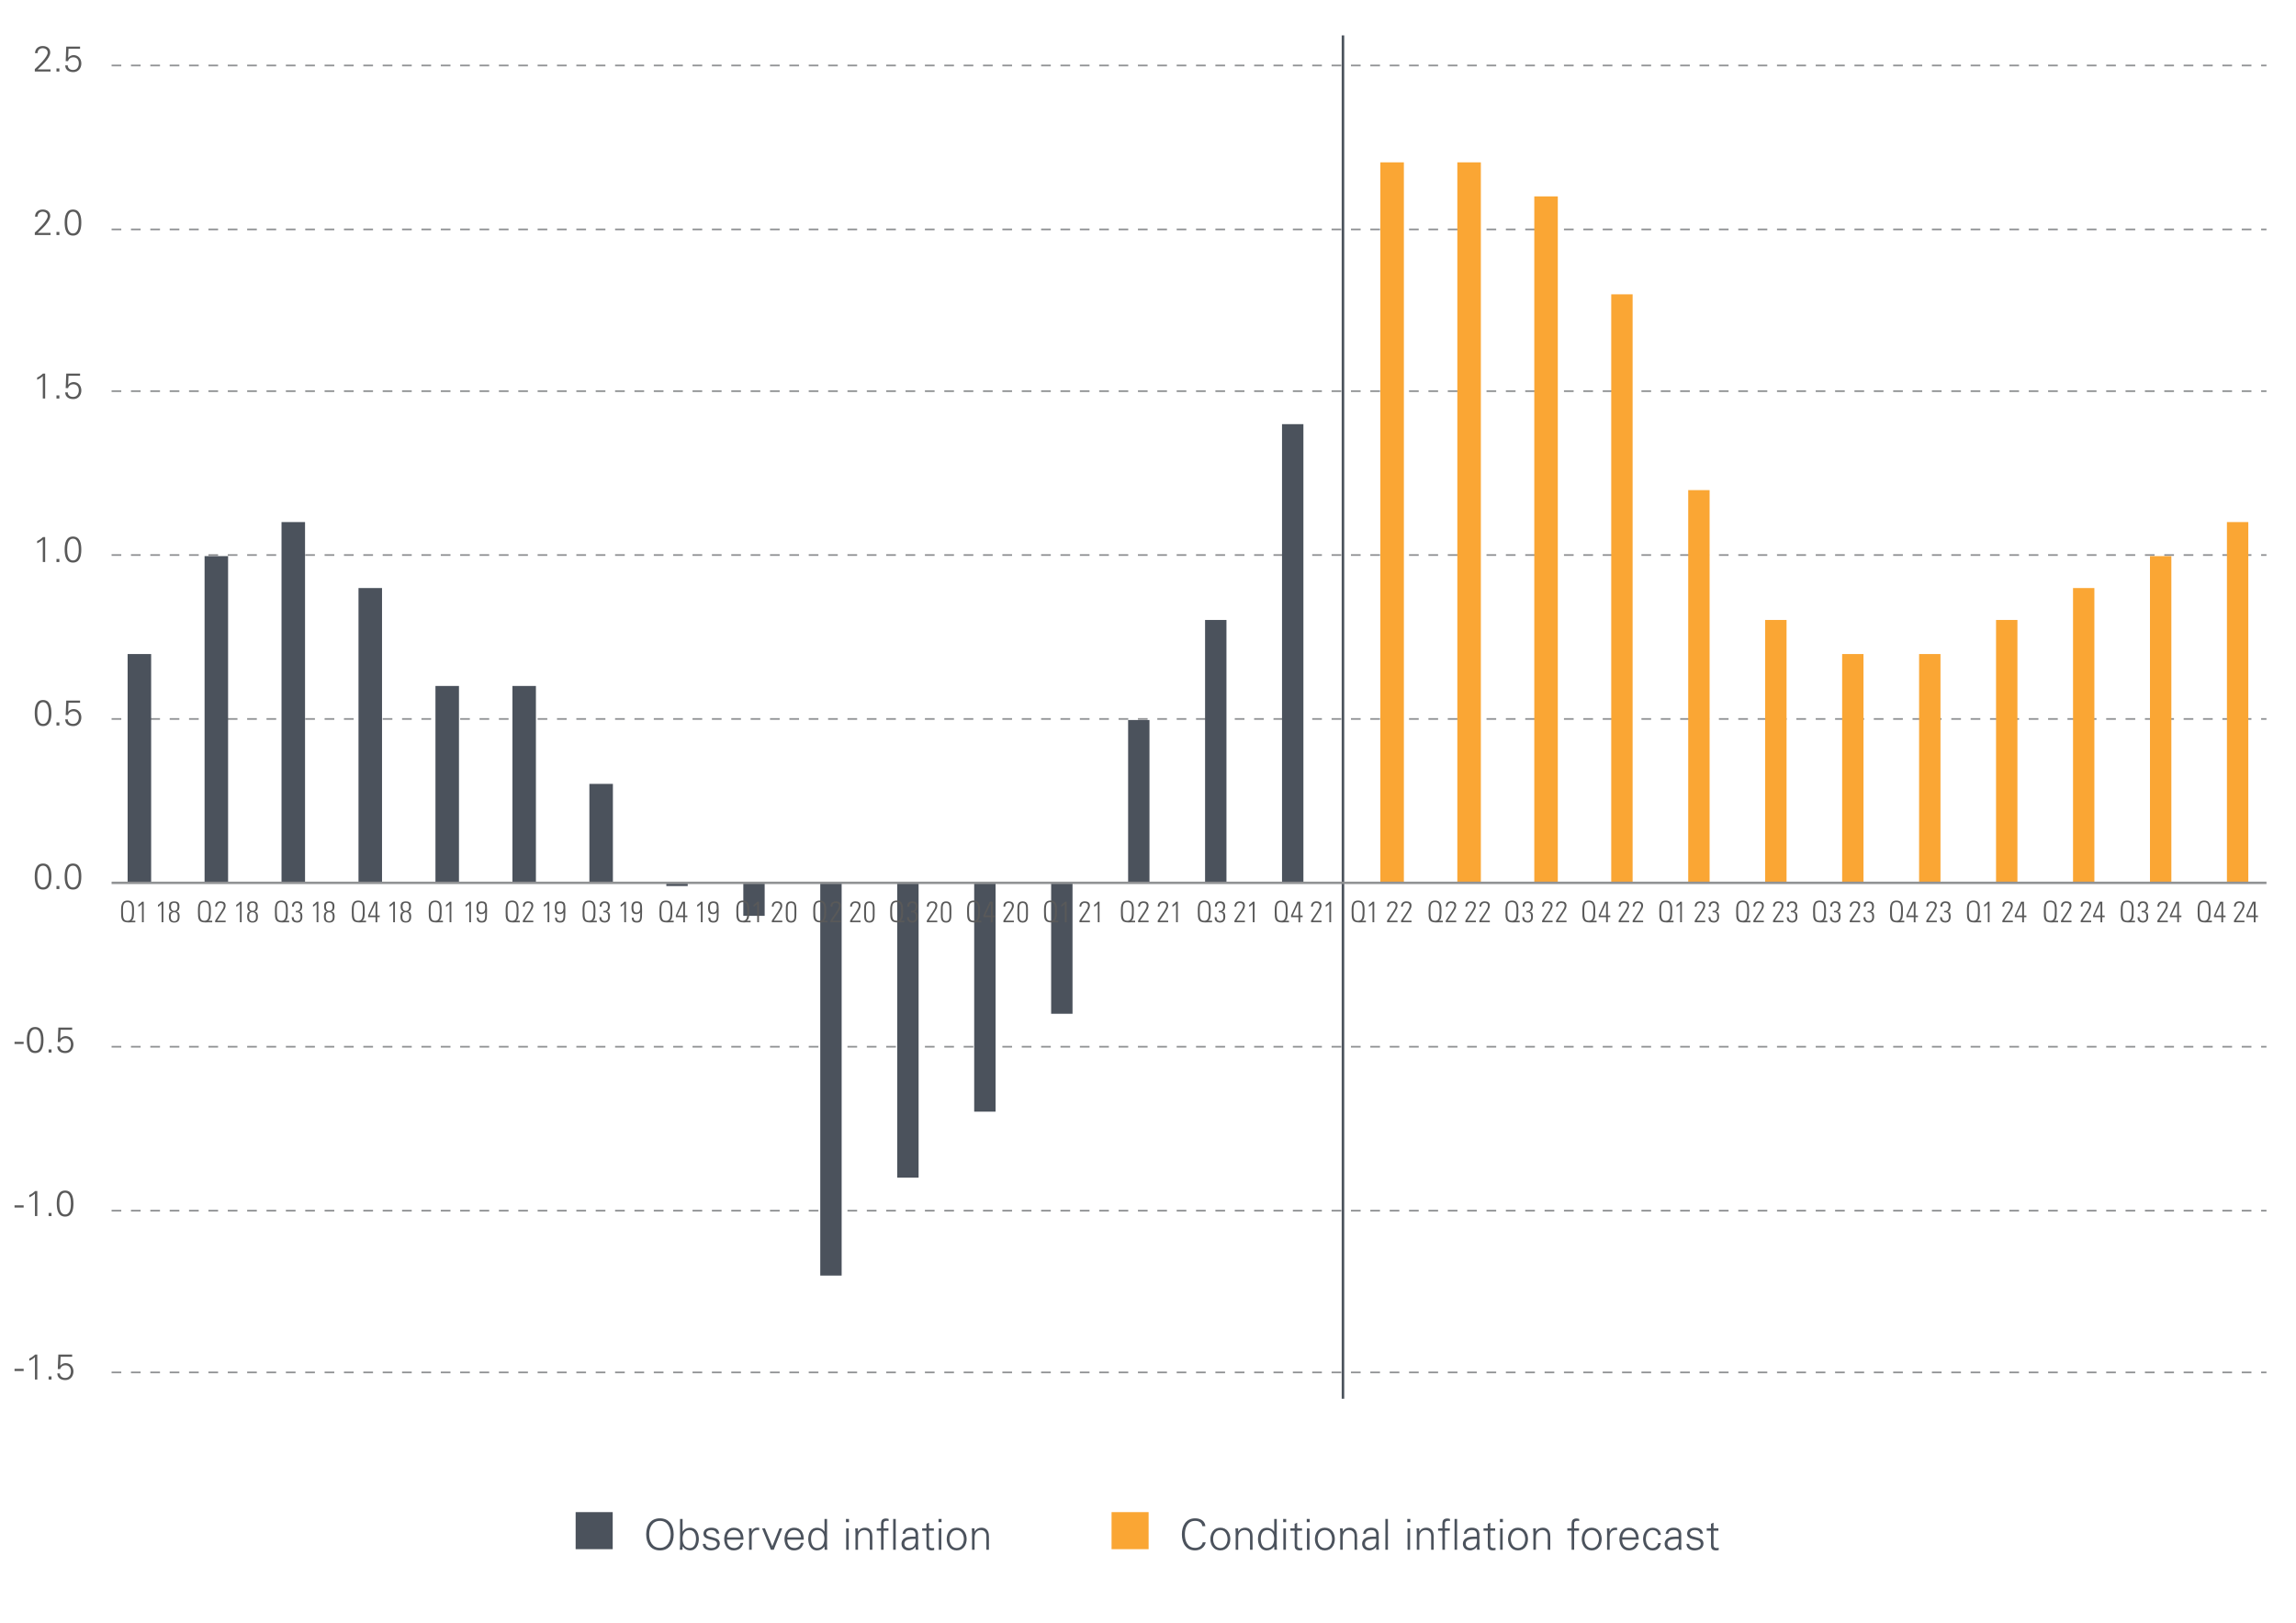 <?xml version="1.0" encoding="utf-8"?>
<!-- Generator: Adobe Illustrator 26.2.1, SVG Export Plug-In . SVG Version: 6.00 Build 0)  -->
<svg version="1.0" xmlns="http://www.w3.org/2000/svg" xmlns:xlink="http://www.w3.org/1999/xlink" x="0px" y="0px"
	 viewBox="0 0 700 494.87" enable-background="new 0 0 700 494.87" xml:space="preserve">
<g id="Produt_Chart">
</g>
<g id="Bar_charts">
	<g>
		<g>
			<rect x="175.5" y="460.96" fill="#4B525C" width="11.3" height="11.3"/>
			<g>
				<g>
					<g>
						<g>
							<path fill="#4B525C" d="M201.2,472.63c-2.69,0-4.19-1.96-4.19-4.89s1.5-4.89,4.19-4.89c2.69,0,4.19,1.96,4.19,4.89
								S203.89,472.63,201.2,472.63z M201.2,471.85c2.34,0,3.28-2.05,3.28-4.11c0-2.05-0.94-4.11-3.28-4.11
								c-2.34,0-3.28,2.05-3.28,4.11C197.92,469.79,198.86,471.85,201.2,471.85z"/>
							<path fill="#4B525C" d="M208.07,472.43h-0.81c0.03-0.44,0.07-0.96,0.07-1.47v-7.92h0.78v3.82l0.03,0.03
								c0.46-0.77,1.37-1.18,2.24-1.18c1.94,0,2.68,1.74,2.68,3.43c0,1.64-0.74,3.48-2.64,3.48c-0.95,0-1.74-0.43-2.28-1.21
								l-0.03,0.05L208.07,472.43z M208.11,469.04c0,1.48,0.52,2.87,2.22,2.87c1.5,0,1.87-1.62,1.87-2.83
								c0-1.25-0.51-2.65-1.99-2.65C208.7,466.43,208.11,467.71,208.11,469.04z"/>
							<path fill="#4B525C" d="M216.87,465.71c1.24,0,2.28,0.43,2.38,1.81h-0.84c-0.08-0.82-0.81-1.09-1.61-1.09
								c-0.73,0-1.47,0.29-1.47,1.05c0,0.96,1.26,0.87,3.03,1.5c0.68,0.23,1.1,0.82,1.1,1.52c0,1.47-1.36,2.13-2.74,2.13
								c-1.13,0-2.43-0.53-2.46-1.98h0.85c0.06,0.98,0.92,1.26,1.81,1.26c0.83,0,1.7-0.39,1.7-1.3c0-0.94-1.03-1.09-2.07-1.33
								c-1.03-0.25-2.07-0.55-2.07-1.75C214.48,466.18,215.72,465.71,216.87,465.71z"/>
							<path fill="#4B525C" d="M221.63,469.35c0.03,1.39,0.66,2.56,2.26,2.56c0.92,0,1.69-0.66,1.89-1.56h0.82
								c-0.4,1.56-1.38,2.28-2.95,2.28c-1.95,0-2.86-1.68-2.86-3.46c0-1.77,0.97-3.46,2.91-3.46c2.18,0,2.98,1.6,2.98,3.64H221.63z
								 M225.83,468.64c-0.09-1.26-0.77-2.21-2.12-2.21c-1.27,0-1.95,1.07-2.05,2.21H225.83z"/>
							<path fill="#4B525C" d="M229.17,472.43h-0.78v-5.06c0.01-0.51-0.04-1.03-0.07-1.47h0.81l0.04,0.96h0.03
								c0.23-0.66,0.82-1.13,1.47-1.16c0.26-0.01,0.52,0,0.78,0.01v0.75c-0.16-0.01-0.32-0.05-0.48-0.05
								c-1.16,0-1.77,0.83-1.79,2.08V472.43z"/>
							<path fill="#4B525C" d="M233.21,465.91l2.25,5.45l2.17-5.45h0.86l-2.59,6.53h-0.88l-2.67-6.53H233.21z"/>
							<path fill="#4B525C" d="M240.01,469.35c0.03,1.39,0.66,2.56,2.26,2.56c0.92,0,1.69-0.66,1.89-1.56h0.82
								c-0.4,1.56-1.38,2.28-2.95,2.28c-1.95,0-2.86-1.68-2.86-3.46c0-1.77,0.97-3.46,2.91-3.46c2.18,0,2.98,1.6,2.98,3.64H240.01z
								 M244.21,468.64c-0.09-1.26-0.77-2.21-2.12-2.21c-1.27,0-1.95,1.07-2.05,2.21H244.21z"/>
							<path fill="#4B525C" d="M251.37,471.47l-0.03-0.05c-0.53,0.78-1.33,1.21-2.24,1.21c-1.94,0-2.68-1.85-2.68-3.48
								c0-1.69,0.74-3.43,2.68-3.43c0.87,0,1.78,0.42,2.24,1.18l0.03-0.03v-3.82h0.78v7.92c0,0.51,0.04,1.03,0.06,1.47h-0.81
								L251.37,471.47z M249.23,466.43c-1.48,0-1.96,1.38-1.96,2.63c0,1.21,0.35,2.86,1.85,2.86c1.7,0,2.22-1.42,2.22-2.9
								C251.34,467.69,250.75,466.43,249.23,466.43z"/>
							<path fill="#4B525C" d="M258.83,464.02h-0.91v-0.98h0.91V464.02z M258.76,465.91v6.53h-0.78v-6.53H258.76z"/>
							<path fill="#4B525C" d="M261.59,472.43h-0.78v-5.06c0-0.51-0.04-1.03-0.07-1.47h0.81l0.04,0.96l0.03,0.03
								c0.46-0.81,1.2-1.18,2.04-1.18c2.13,0,2.3,1.89,2.3,2.64v4.08h-0.78v-4.21c0-1.13-0.65-1.79-1.72-1.79
								c-1.29,0-1.87,1.08-1.87,2.25V472.43z"/>
							<path fill="#4B525C" d="M268.61,472.43v-5.81h-1.31v-0.71h1.31v-1.39c0-1.12,0.46-1.62,1.57-1.62c0.25,0,0.51,0.09,0.74,0.14
								v0.62c-0.16-0.03-0.33-0.05-0.48-0.05c-1.07,0-1.09,0.53-1.05,1.47v0.83h1.48v0.71h-1.48v5.81H268.61z M273.09,472.43h-0.78
								v-9.39h0.78V472.43z"/>
							<path fill="#4B525C" d="M279.14,467.83c-0.08-1.07-0.62-1.4-1.55-1.4c-0.82,0-1.5,0.25-1.6,1.13h-0.83
								c0.2-1.34,1.2-1.85,2.44-1.85c1.44,0,2.34,0.66,2.31,2.16v3.09c-0.01,0.51,0.04,1.03,0.06,1.47h-0.81l-0.03-0.96h-0.03
								l-0.04,0.09c-0.29,0.55-1.16,1.07-2.04,1.07c-1.21,0-2.17-0.74-2.17-2.02c0-0.88,0.53-1.56,1.31-1.88
								c0.87-0.38,2-0.25,2.95-0.3V467.83z M277.19,471.91c1.7,0,2.03-1.4,1.95-2.77c-1.11,0.04-3.42-0.17-3.42,1.47
								C275.72,471.5,276.4,471.91,277.19,471.91z"/>
							<path fill="#4B525C" d="M282.45,466.62h-1.3v-0.71h1.3v-1.39l0.78-0.34v1.73h1.48v0.71h-1.48v4.37
								c-0.01,0.6,0.3,0.92,0.9,0.92c0.23,0,0.47-0.01,0.68-0.08v0.68c-0.25,0.06-0.53,0.12-0.79,0.12c-1.65,0-1.56-1.05-1.56-1.94
								V466.62z"/>
							<path fill="#4B525C" d="M287.05,464.02h-0.91v-0.98h0.91V464.02z M286.99,465.91v6.53h-0.78v-6.53H286.99z"/>
							<path fill="#4B525C" d="M294.71,469.17c0,1.72-0.96,3.46-3.04,3.46s-3.04-1.74-3.04-3.46c0-1.72,0.96-3.46,3.04-3.46
								S294.71,467.45,294.71,469.17z M291.67,466.43c-1.57,0-2.2,1.53-2.2,2.74s0.62,2.74,2.2,2.74s2.2-1.53,2.2-2.74
								S293.24,466.43,291.67,466.43z"/>
							<path fill="#4B525C" d="M297.13,472.43h-0.78v-5.06c0-0.51-0.04-1.03-0.07-1.47h0.81l0.04,0.96l0.03,0.03
								c0.46-0.81,1.2-1.18,2.04-1.18c2.13,0,2.3,1.89,2.3,2.64v4.08h-0.78v-4.21c0-1.13-0.65-1.79-1.72-1.79
								c-1.29,0-1.87,1.08-1.87,2.25V472.43z"/>
						</g>
					</g>
				</g>
			</g>
		</g>
		<g>
			<rect x="338.89" y="460.96" fill="#FAA634" width="11.3" height="11.3"/>
			<g>
				<g>
					<g>
						<g>
							<path fill="#4B525C" d="M366.58,465.24c-0.16-1.14-1.14-1.61-2.21-1.61c-2.41,0-3.13,2.18-3.13,4.11s0.73,4.11,3.13,4.11
								c1.04,0,2.08-0.52,2.31-1.69h0.91c-0.27,1.57-1.72,2.47-3.22,2.47c-2.85,0-4.04-2.29-4.04-4.89c0-2.57,1.21-4.89,4.04-4.89
								c1.53,0,2.99,0.7,3.12,2.39H366.58z"/>
							<path fill="#4B525C" d="M375.09,469.17c0,1.72-0.96,3.46-3.04,3.46s-3.04-1.74-3.04-3.46c0-1.72,0.96-3.46,3.04-3.46
								S375.09,467.45,375.09,469.17z M372.05,466.43c-1.57,0-2.2,1.53-2.2,2.74s0.62,2.74,2.2,2.74s2.2-1.53,2.2-2.74
								S373.62,466.43,372.05,466.43z"/>
							<path fill="#4B525C" d="M377.51,472.43h-0.78v-5.06c0-0.51-0.04-1.03-0.07-1.47h0.81l0.04,0.96l0.03,0.03
								c0.46-0.81,1.2-1.18,2.04-1.18c2.13,0,2.3,1.89,2.3,2.64v4.08h-0.78v-4.21c0-1.13-0.65-1.79-1.72-1.79
								c-1.29,0-1.87,1.08-1.87,2.25V472.43z"/>
							<path fill="#4B525C" d="M388.48,471.47l-0.03-0.05c-0.53,0.78-1.33,1.21-2.24,1.21c-1.94,0-2.68-1.85-2.68-3.48
								c0-1.69,0.74-3.43,2.68-3.43c0.87,0,1.78,0.42,2.24,1.18l0.03-0.03v-3.82h0.78v7.92c0,0.51,0.04,1.03,0.06,1.47h-0.81
								L388.48,471.47z M386.35,466.43c-1.48,0-1.96,1.38-1.96,2.63c0,1.21,0.35,2.86,1.85,2.86c1.7,0,2.22-1.42,2.22-2.9
								C388.46,467.69,387.87,466.43,386.35,466.43z"/>
							<path fill="#4B525C" d="M392.12,464.02h-0.91v-0.98h0.91V464.02z M392.05,465.91v6.53h-0.78v-6.53H392.05z"/>
							<path fill="#4B525C" d="M394.7,466.62h-1.3v-0.71h1.3v-1.39l0.78-0.34v1.73h1.48v0.71h-1.48v4.37
								c-0.01,0.6,0.3,0.92,0.9,0.92c0.23,0,0.47-0.01,0.68-0.08v0.68c-0.25,0.06-0.53,0.12-0.79,0.12c-1.65,0-1.56-1.05-1.56-1.94
								V466.62z"/>
							<path fill="#4B525C" d="M399.31,464.02h-0.91v-0.98h0.91V464.02z M399.24,465.91v6.53h-0.78v-6.53H399.24z"/>
							<path fill="#4B525C" d="M406.96,469.17c0,1.72-0.96,3.46-3.04,3.46s-3.04-1.74-3.04-3.46c0-1.72,0.96-3.46,3.04-3.46
								S406.96,467.45,406.96,469.17z M403.92,466.43c-1.57,0-2.2,1.53-2.2,2.74s0.62,2.74,2.2,2.74s2.2-1.53,2.2-2.74
								S405.49,466.43,403.92,466.43z"/>
							<path fill="#4B525C" d="M409.38,472.43h-0.78v-5.06c0-0.51-0.04-1.03-0.07-1.47h0.81l0.04,0.96l0.03,0.03
								c0.46-0.81,1.2-1.18,2.04-1.18c2.13,0,2.3,1.89,2.3,2.64v4.08h-0.78v-4.21c0-1.13-0.65-1.79-1.72-1.79
								c-1.29,0-1.87,1.08-1.87,2.25V472.43z"/>
							<path fill="#4B525C" d="M419.57,467.83c-0.08-1.07-0.62-1.4-1.55-1.4c-0.82,0-1.5,0.25-1.6,1.13h-0.83
								c0.2-1.34,1.2-1.85,2.44-1.85c1.44,0,2.34,0.66,2.31,2.16v3.09c-0.01,0.51,0.04,1.03,0.06,1.47h-0.81l-0.03-0.96h-0.03
								l-0.04,0.09c-0.29,0.55-1.16,1.07-2.04,1.07c-1.21,0-2.17-0.74-2.17-2.02c0-0.88,0.53-1.56,1.31-1.88
								c0.87-0.38,2-0.25,2.95-0.3V467.83z M417.62,471.91c1.7,0,2.03-1.4,1.95-2.77c-1.11,0.04-3.42-0.17-3.42,1.47
								C416.15,471.5,416.83,471.91,417.62,471.91z"/>
							<path fill="#4B525C" d="M423.15,472.43h-0.78v-9.39h0.78V472.43z"/>
							<path fill="#4B525C" d="M429.97,464.02h-0.91v-0.98h0.91V464.02z M429.91,465.91v6.53h-0.78v-6.53H429.91z"/>
							<path fill="#4B525C" d="M432.73,472.43h-0.78v-5.06c0-0.51-0.04-1.03-0.07-1.47h0.81l0.04,0.96l0.03,0.03
								c0.46-0.81,1.2-1.18,2.04-1.18c2.13,0,2.3,1.89,2.3,2.64v4.08h-0.78v-4.21c0-1.13-0.65-1.79-1.72-1.79
								c-1.29,0-1.87,1.08-1.87,2.25V472.43z"/>
							<path fill="#4B525C" d="M439.75,472.43v-5.81h-1.31v-0.71h1.31v-1.39c0-1.12,0.46-1.62,1.57-1.62c0.25,0,0.51,0.09,0.74,0.14
								v0.62c-0.16-0.03-0.33-0.05-0.48-0.05c-1.07,0-1.09,0.53-1.05,1.47v0.83h1.48v0.71h-1.48v5.81H439.75z M444.24,472.43h-0.78
								v-9.39h0.78V472.43z"/>
							<path fill="#4B525C" d="M450.28,467.83c-0.08-1.07-0.62-1.4-1.55-1.4c-0.82,0-1.5,0.25-1.6,1.13h-0.83
								c0.2-1.34,1.2-1.85,2.44-1.85c1.44,0,2.34,0.66,2.31,2.16v3.09c-0.01,0.51,0.04,1.03,0.07,1.47h-0.81l-0.03-0.96h-0.03
								l-0.04,0.09c-0.29,0.55-1.16,1.07-2.04,1.07c-1.21,0-2.17-0.74-2.17-2.02c0-0.88,0.53-1.56,1.31-1.88
								c0.87-0.38,2-0.25,2.95-0.3V467.83z M448.33,471.91c1.7,0,2.03-1.4,1.95-2.77c-1.11,0.04-3.42-0.17-3.42,1.47
								C446.86,471.5,447.54,471.91,448.33,471.91z"/>
							<path fill="#4B525C" d="M453.59,466.62h-1.3v-0.71h1.3v-1.39l0.78-0.34v1.73h1.48v0.71h-1.48v4.37
								c-0.01,0.6,0.3,0.92,0.9,0.92c0.23,0,0.47-0.01,0.68-0.08v0.68c-0.25,0.06-0.53,0.12-0.79,0.12c-1.65,0-1.56-1.05-1.56-1.94
								V466.62z"/>
							<path fill="#4B525C" d="M458.2,464.02h-0.91v-0.98h0.91V464.02z M458.13,465.91v6.53h-0.78v-6.53H458.13z"/>
							<path fill="#4B525C" d="M465.85,469.17c0,1.72-0.96,3.46-3.04,3.46s-3.04-1.74-3.04-3.46c0-1.72,0.96-3.46,3.04-3.46
								S465.85,467.45,465.85,469.17z M462.81,466.43c-1.57,0-2.2,1.53-2.2,2.74s0.62,2.74,2.2,2.74s2.2-1.53,2.2-2.74
								S464.38,466.43,462.81,466.43z"/>
							<path fill="#4B525C" d="M468.27,472.43h-0.78v-5.06c0-0.51-0.04-1.03-0.07-1.47h0.81l0.04,0.96l0.03,0.03
								c0.46-0.81,1.2-1.18,2.04-1.18c2.13,0,2.3,1.89,2.3,2.64v4.08h-0.78v-4.21c0-1.13-0.65-1.79-1.72-1.79
								c-1.29,0-1.87,1.08-1.87,2.25V472.43z"/>
							<path fill="#4B525C" d="M479.15,472.43v-5.81h-1.31v-0.71h1.31v-1.39c0-1.12,0.46-1.62,1.57-1.62c0.25,0,0.51,0.09,0.74,0.14
								v0.62c-0.16-0.03-0.33-0.05-0.48-0.05c-1.07,0-1.09,0.53-1.05,1.47v0.83h1.48v0.71h-1.48v5.81H479.15z"/>
							<path fill="#4B525C" d="M488.32,469.17c0,1.72-0.96,3.46-3.04,3.46s-3.04-1.74-3.04-3.46c0-1.72,0.96-3.46,3.04-3.46
								S488.32,467.45,488.32,469.17z M485.28,466.43c-1.57,0-2.2,1.53-2.2,2.74s0.62,2.74,2.2,2.74s2.2-1.53,2.2-2.74
								S486.85,466.43,485.28,466.43z"/>
							<path fill="#4B525C" d="M490.74,472.43h-0.78v-5.06c0.01-0.51-0.04-1.03-0.07-1.47h0.81l0.04,0.96h0.03
								c0.23-0.66,0.82-1.13,1.47-1.16c0.26-0.01,0.52,0,0.78,0.01v0.75c-0.16-0.01-0.32-0.05-0.48-0.05
								c-1.16,0-1.77,0.83-1.79,2.08V472.43z"/>
							<path fill="#4B525C" d="M494.56,469.35c0.03,1.39,0.66,2.56,2.26,2.56c0.92,0,1.69-0.66,1.89-1.56h0.82
								c-0.4,1.56-1.38,2.28-2.95,2.28c-1.95,0-2.86-1.68-2.86-3.46c0-1.77,0.97-3.46,2.91-3.46c2.18,0,2.98,1.6,2.98,3.64H494.56z
								 M498.76,468.64c-0.09-1.26-0.77-2.21-2.12-2.21c-1.27,0-1.95,1.07-2.05,2.21H498.76z"/>
							<path fill="#4B525C" d="M505.51,467.91c-0.07-1-0.7-1.48-1.78-1.48c-1.2,0-1.94,1.25-1.94,2.73c0,1.5,0.74,2.76,1.94,2.76
								c1.01,0,1.72-0.62,1.78-1.52h0.84c-0.21,1.5-1.07,2.24-2.55,2.24c-1.95,0-2.86-1.68-2.86-3.46c0-1.77,0.98-3.46,2.91-3.46
								c1.34,0,2.43,0.81,2.5,2.2H505.51z"/>
							<path fill="#4B525C" d="M511.8,467.83c-0.08-1.07-0.62-1.4-1.55-1.4c-0.82,0-1.5,0.25-1.6,1.13h-0.83
								c0.2-1.34,1.2-1.85,2.44-1.85c1.44,0,2.34,0.66,2.31,2.16v3.09c-0.01,0.51,0.04,1.03,0.06,1.47h-0.81l-0.03-0.96h-0.03
								l-0.04,0.09c-0.29,0.55-1.16,1.07-2.04,1.07c-1.21,0-2.17-0.74-2.17-2.02c0-0.88,0.53-1.56,1.31-1.88
								c0.87-0.38,2-0.25,2.95-0.3V467.83z M509.85,471.91c1.7,0,2.03-1.4,1.95-2.77c-1.11,0.04-3.42-0.17-3.42,1.47
								C508.38,471.5,509.05,471.91,509.85,471.91z"/>
							<path fill="#4B525C" d="M516.77,465.71c1.24,0,2.28,0.43,2.38,1.81h-0.84c-0.08-0.82-0.81-1.09-1.61-1.09
								c-0.73,0-1.47,0.29-1.47,1.05c0,0.96,1.26,0.87,3.03,1.5c0.68,0.23,1.1,0.82,1.1,1.52c0,1.47-1.36,2.13-2.74,2.13
								c-1.13,0-2.43-0.53-2.46-1.98H515c0.06,0.98,0.92,1.26,1.81,1.26c0.83,0,1.7-0.39,1.7-1.3c0-0.94-1.03-1.09-2.07-1.33
								c-1.03-0.25-2.07-0.55-2.07-1.75C514.37,466.18,515.62,465.71,516.77,465.71z"/>
							<path fill="#4B525C" d="M521.64,466.62h-1.3v-0.71h1.3v-1.39l0.78-0.34v1.73h1.48v0.71h-1.48v4.37
								c-0.01,0.6,0.3,0.92,0.9,0.92c0.23,0,0.47-0.01,0.68-0.08v0.68c-0.25,0.06-0.53,0.12-0.79,0.12c-1.65,0-1.56-1.05-1.56-1.94
								V466.62z"/>
						</g>
					</g>
				</g>
			</g>
		</g>
	</g>
	<g>
		<path fill="none" stroke="#909294" stroke-width="0.517" stroke-dasharray="2.952,2.952" d="M34.02,418.37H691 M34.02,369.06
			H691 M34.02,319.09H691 M34.02,219.17H691 M34.02,169.2H691 M34.02,119.24H691 M34.02,69.93H691 M34.02,19.96H691"/>
	</g>
	<g>
		<polygon fill="#4B525C" points="38.91,199.38 46.08,199.38 46.08,268.81 38.91,268.81 38.91,199.38 		"/>
		<polygon fill="#4B525C" points="62.37,169.53 69.54,169.53 69.54,268.81 62.37,268.81 62.37,169.53 		"/>
		<polygon fill="#4B525C" points="85.83,159.15 93,159.15 93,268.81 85.83,268.81 85.83,159.15 		"/>
		<polygon fill="#4B525C" points="109.3,179.26 116.47,179.26 116.47,268.81 109.3,268.81 109.3,179.26 		"/>
		<polygon fill="#4B525C" points="132.76,209.11 139.93,209.11 139.93,268.81 132.76,268.81 132.76,209.11 		"/>
		<polygon fill="#4B525C" points="156.23,209.11 163.39,209.11 163.39,268.81 156.23,268.81 156.23,209.11 		"/>
		<polygon fill="#4B525C" points="179.69,238.96 186.86,238.96 186.86,268.81 179.69,268.81 179.69,238.96 		"/>
		<polygon fill="#4B525C" points="203.15,270.1 209.67,270.1 209.67,268.81 203.15,268.81 203.15,270.1 		"/>
		<polygon fill="#4B525C" points="226.62,279.19 233.13,279.19 233.13,268.81 226.62,268.81 226.62,279.19 		"/>
		<polygon fill="#4B525C" points="250.08,388.85 256.6,388.85 256.6,268.81 250.08,268.81 250.08,388.85 		"/>
		<polygon fill="#4B525C" points="273.54,359 280.06,359 280.06,268.81 273.54,268.81 273.54,359 		"/>
		<polygon fill="#4B525C" points="297.01,338.88 303.53,338.88 303.53,268.81 297.01,268.81 297.01,338.88 		"/>
		<polygon fill="#4B525C" points="320.47,309.04 326.99,309.04 326.99,268.81 320.47,268.81 320.47,309.04 		"/>
		<polygon fill="#4B525C" points="343.94,219.49 350.45,219.49 350.45,268.81 343.94,268.81 343.94,219.49 		"/>
		<polygon fill="#4B525C" points="367.4,188.99 373.92,188.99 373.92,268.81 367.4,268.81 367.4,188.99 		"/>
		<polygon fill="#4B525C" points="390.86,129.3 397.38,129.3 397.38,268.81 390.86,268.81 390.86,129.3 		"/>
	</g>
	<g>
		<polygon fill="#FAA634" points="420.84,49.49 428.01,49.49 428.01,268.81 420.84,268.81 420.84,49.49 		"/>
		<polygon fill="#FAA634" points="444.31,49.49 451.48,49.49 451.48,268.81 444.31,268.81 444.31,49.49 		"/>
		<polygon fill="#FAA634" points="467.77,59.87 474.94,59.87 474.94,268.81 467.77,268.81 467.77,59.87 		"/>
		<polygon fill="#FAA634" points="491.23,89.72 497.75,89.72 497.75,268.81 491.23,268.81 491.23,89.72 		"/>
		<polygon fill="#FAA634" points="514.7,149.41 521.22,149.41 521.22,268.81 514.7,268.81 514.7,149.41 		"/>
		<polygon fill="#FAA634" points="538.16,188.99 544.68,188.99 544.68,268.81 538.16,268.81 538.16,188.99 		"/>
		<polygon fill="#FAA634" points="561.63,199.38 568.14,199.38 568.14,268.81 561.63,268.81 561.63,199.38 		"/>
		<polygon fill="#FAA634" points="585.09,199.38 591.61,199.38 591.61,268.81 585.09,268.81 585.09,199.38 		"/>
		<polygon fill="#FAA634" points="608.55,188.99 615.07,188.99 615.07,268.81 608.55,268.81 608.55,188.99 		"/>
		<polygon fill="#FAA634" points="632.02,179.26 638.53,179.26 638.53,268.81 632.02,268.81 632.02,179.26 		"/>
		<polygon fill="#FAA634" points="655.48,169.53 662,169.53 662,268.81 655.48,268.81 655.48,169.53 		"/>
		<polygon fill="#FAA634" points="678.94,159.15 685.46,159.15 685.46,268.81 678.94,268.81 678.94,159.15 		"/>
	</g>
	<g>
		<g>
			<g>
				<path fill="#595959" d="M4.43,417.28h2.78v0.66H4.43V417.28z"/>
				<path fill="#595959" d="M8.93,414.13c0.65-0.26,1.26-0.7,1.76-1.2h0.68v7.61h-0.72v-6.84c-0.51,0.48-1.1,0.85-1.72,1.14V414.13z
					"/>
				<path fill="#595959" d="M14.82,420.54v-0.95h0.88v0.95H14.82z"/>
				<path fill="#595959" d="M17.79,412.93H22v0.66h-3.52l-0.12,2.72l0.02,0.02c0.43-0.5,0.99-0.8,1.68-0.8
					c1.44,0,2.33,1.18,2.33,2.54c0,1.46-0.94,2.64-2.45,2.64c-1.29,0-2.43-0.59-2.47-2.04h0.77c0.04,0.91,0.75,1.38,1.62,1.38
					c1.19,0,1.76-0.91,1.76-2.01c0-1.1-0.56-1.85-1.71-1.85c-0.73,0-1.39,0.44-1.55,1.16h-0.74L17.79,412.93z"/>
			</g>
		</g>
	</g>
	<g>
		<g>
			<g>
				<path fill="#595959" d="M4.43,367.44h2.78v0.66H4.43V367.44z"/>
				<path fill="#595959" d="M8.93,364.29c0.65-0.26,1.26-0.7,1.76-1.2h0.68v7.61h-0.72v-6.84c-0.51,0.48-1.1,0.85-1.72,1.14V364.29z
					"/>
				<path fill="#595959" d="M14.82,370.71v-0.95h0.88v0.95H14.82z"/>
				<path fill="#595959" d="M22.39,366.9c0,1.94-0.45,3.97-2.54,3.97s-2.54-2.04-2.54-3.97s0.45-3.97,2.54-3.97
					S22.39,364.96,22.39,366.9z M18.08,366.9c0,1.13,0.14,3.31,1.77,3.31s1.77-2.18,1.77-3.31s-0.14-3.31-1.77-3.31
					S18.08,365.77,18.08,366.9z"/>
			</g>
		</g>
	</g>
	<g>
		<g>
			<g>
				<path fill="#595959" d="M4.43,317.59h2.78v0.66H4.43V317.59z"/>
				<path fill="#595959" d="M13.26,317.05c0,1.94-0.45,3.97-2.54,3.97s-2.54-2.04-2.54-3.97s0.45-3.97,2.54-3.97
					S13.26,315.12,13.26,317.05z M8.96,317.05c0,1.13,0.14,3.31,1.77,3.31s1.77-2.18,1.77-3.31s-0.14-3.31-1.77-3.31
					S8.96,315.92,8.96,317.05z"/>
				<path fill="#595959" d="M14.82,320.86v-0.95h0.88v0.95H14.82z"/>
				<path fill="#595959" d="M17.79,313.25H22v0.66h-3.52l-0.12,2.72l0.02,0.02c0.43-0.5,0.99-0.8,1.68-0.8
					c1.44,0,2.33,1.18,2.33,2.54c0,1.46-0.94,2.64-2.45,2.64c-1.29,0-2.43-0.59-2.47-2.04h0.77c0.04,0.91,0.75,1.38,1.62,1.38
					c1.19,0,1.76-0.91,1.76-2.01c0-1.1-0.56-1.85-1.71-1.85c-0.73,0-1.39,0.44-1.55,1.16h-0.74L17.79,313.25z"/>
			</g>
		</g>
	</g>
	<g>
		<g>
			<g>
				<path fill="#595959" d="M15.67,267.21c0,1.94-0.45,3.97-2.54,3.97s-2.54-2.04-2.54-3.97s0.45-3.97,2.54-3.97
					S15.67,265.27,15.67,267.21z M11.36,267.21c0,1.13,0.14,3.31,1.77,3.31s1.77-2.18,1.77-3.31s-0.14-3.31-1.77-3.31
					S11.36,266.08,11.36,267.21z"/>
				<path fill="#595959" d="M17.22,271.02v-0.95h0.88v0.95H17.22z"/>
				<path fill="#595959" d="M24.79,267.21c0,1.94-0.45,3.97-2.54,3.97s-2.54-2.04-2.54-3.97s0.45-3.97,2.54-3.97
					S24.79,265.27,24.79,267.21z M20.48,267.21c0,1.13,0.14,3.31,1.77,3.31s1.77-2.18,1.77-3.31s-0.14-3.31-1.77-3.31
					S20.48,266.08,20.48,267.21z"/>
			</g>
		</g>
	</g>
	<g>
		<g>
			<g>
				<path fill="#595959" d="M15.67,217.37c0,1.94-0.45,3.97-2.54,3.97s-2.54-2.04-2.54-3.97s0.45-3.97,2.54-3.97
					S15.67,215.43,15.67,217.37z M11.36,217.37c0,1.13,0.14,3.31,1.77,3.31s1.77-2.18,1.77-3.31s-0.14-3.31-1.77-3.31
					S11.36,216.23,11.36,217.37z"/>
				<path fill="#595959" d="M17.22,221.17v-0.95h0.88v0.95H17.22z"/>
				<path fill="#595959" d="M20.2,213.56h4.21v0.66h-3.52l-0.12,2.72l0.02,0.02c0.43-0.5,0.99-0.8,1.68-0.8
					c1.44,0,2.33,1.18,2.33,2.54c0,1.46-0.94,2.64-2.45,2.64c-1.29,0-2.43-0.59-2.47-2.04h0.77c0.04,0.91,0.75,1.38,1.62,1.38
					c1.19,0,1.76-0.91,1.76-2.01c0-1.1-0.56-1.85-1.71-1.85c-0.73,0-1.39,0.44-1.55,1.16h-0.74L20.2,213.56z"/>
			</g>
		</g>
	</g>
	<g>
		<g>
			<g>
				<path fill="#595959" d="M11.33,164.92c0.65-0.26,1.26-0.7,1.76-1.2h0.68v7.61h-0.72v-6.84c-0.51,0.48-1.1,0.85-1.72,1.14V164.92
					z"/>
				<path fill="#595959" d="M17.22,171.34v-0.95h0.88v0.95H17.22z"/>
				<path fill="#595959" d="M24.79,167.53c0,1.94-0.45,3.97-2.54,3.97s-2.54-2.04-2.54-3.97s0.45-3.97,2.54-3.97
					S24.79,165.59,24.79,167.53z M20.48,167.53c0,1.13,0.14,3.31,1.77,3.31s1.77-2.18,1.77-3.31s-0.14-3.31-1.77-3.31
					S20.48,166.4,20.48,167.53z"/>
			</g>
		</g>
	</g>
	<g>
		<g>
			<g>
				<path fill="#595959" d="M11.33,115.08c0.65-0.26,1.26-0.7,1.76-1.2h0.68v7.61h-0.72v-6.84c-0.51,0.48-1.1,0.85-1.72,1.14V115.08
					z"/>
				<path fill="#595959" d="M17.22,121.49v-0.95h0.88v0.95H17.22z"/>
				<path fill="#595959" d="M20.2,113.88h4.21v0.66h-3.52l-0.12,2.72l0.02,0.02c0.43-0.5,0.99-0.8,1.68-0.8
					c1.44,0,2.33,1.18,2.33,2.54c0,1.46-0.94,2.64-2.45,2.64c-1.29,0-2.43-0.59-2.47-2.04h0.77c0.04,0.91,0.75,1.38,1.62,1.38
					c1.19,0,1.76-0.91,1.76-2.01c0-1.1-0.56-1.85-1.71-1.85c-0.73,0-1.39,0.44-1.55,1.16h-0.74L20.2,113.88z"/>
			</g>
		</g>
	</g>
	<g>
		<g>
			<g>
				<path fill="#595959" d="M10.61,71.65v-0.75c0.99-0.89,3.93-3.65,3.93-5.02c0-0.89-0.71-1.35-1.54-1.35
					c-0.92,0-1.55,0.63-1.55,1.52h-0.77c0-1.34,1.02-2.18,2.34-2.18c1.23,0,2.29,0.65,2.29,1.97c0,1.78-2.66,4.02-3.84,5.15h3.94
					v0.66H10.61z"/>
				<path fill="#595959" d="M17.22,71.65v-0.95h0.88v0.95H17.22z"/>
				<path fill="#595959" d="M24.79,67.85c0,1.94-0.45,3.97-2.54,3.97s-2.54-2.04-2.54-3.97s0.45-3.97,2.54-3.97
					S24.79,65.91,24.79,67.85z M20.48,67.85c0,1.13,0.14,3.31,1.77,3.31s1.77-2.18,1.77-3.31s-0.14-3.31-1.77-3.31
					S20.48,66.71,20.48,67.85z"/>
			</g>
		</g>
	</g>
	<g>
		<g>
			<g>
				<path fill="#595959" d="M10.61,21.81v-0.75c0.99-0.89,3.93-3.65,3.93-5.02c0-0.89-0.71-1.35-1.54-1.35
					c-0.92,0-1.55,0.63-1.55,1.52h-0.77c0-1.34,1.02-2.18,2.34-2.18c1.23,0,2.29,0.65,2.29,1.97c0,1.78-2.66,4.02-3.84,5.15h3.94
					v0.66H10.61z"/>
				<path fill="#595959" d="M17.22,21.81v-0.95h0.88v0.95H17.22z"/>
				<path fill="#595959" d="M20.2,14.2h4.21v0.66h-3.52l-0.12,2.72l0.02,0.02c0.43-0.5,0.99-0.8,1.68-0.8
					c1.44,0,2.33,1.18,2.33,2.54c0,1.46-0.94,2.64-2.45,2.64c-1.29,0-2.43-0.59-2.47-2.04h0.77c0.04,0.91,0.75,1.38,1.62,1.38
					c1.19,0,1.76-0.91,1.76-2.01c0-1.1-0.56-1.85-1.71-1.85c-0.73,0-1.39,0.44-1.55,1.16h-0.74L20.2,14.2z"/>
			</g>
		</g>
	</g>
	<g>
		<g>
			<g>
				<path fill="#595959" d="M38.89,274.52c2.12,0,1.96,2.12,1.96,3.38c0,1.7-0.13,2.35-0.74,2.75l0.02,0.02h1.13v0.49h-1.24
					c-0.13,0-0.26,0.01-0.39,0.02c-0.13,0.01-0.28,0.02-0.47,0.02c-2.23,0-2.24-1.22-2.24-3.29
					C36.93,276.63,36.77,274.52,38.89,274.52z M40.27,277.89c0-1.64,0.02-2.89-1.39-2.89s-1.39,1.25-1.39,2.89
					c0,1.87,0.13,2.8,1.39,2.8C40.11,280.69,40.27,279.54,40.27,277.89z"/>
				<path fill="#595959" d="M42.19,275.85c0.42-0.29,0.82-0.59,1.13-0.98h0.5v6.27h-0.54v-5.55c-0.34,0.32-0.7,0.62-1.1,0.88V275.85
					z"/>
				<path fill="#595959" d="M48.18,275.85c0.42-0.29,0.82-0.59,1.13-0.98h0.5v6.27h-0.54v-5.55c-0.34,0.32-0.7,0.62-1.1,0.88V275.85
					z"/>
				<path fill="#595959" d="M53.77,277.86c0.86,0.19,0.99,0.82,0.99,1.58c0,0.82-0.22,1.8-1.64,1.8c-1.42,0-1.64-0.98-1.64-1.8
					c0-0.77,0.13-1.4,0.99-1.58l-0.02-0.02c-0.76-0.16-0.91-0.79-0.91-1.5c0-0.58,0.04-1.57,1.58-1.57c1.53,0,1.58,0.99,1.58,1.57
					c0,0.71-0.14,1.34-0.93,1.5V277.86z M54.18,279.51c0-0.67-0.07-1.43-1.06-1.43c-0.99,0-1.06,0.76-1.06,1.43
					c0,0.73,0.25,1.3,1.06,1.3C53.93,280.81,54.18,280.24,54.18,279.51z M54.12,276.42c0-0.74-0.2-1.21-1-1.21c-0.8,0-1,0.48-1,1.21
					c0,0.72,0.24,1.23,1,1.23C53.88,277.65,54.12,277.14,54.12,276.42z"/>
			</g>
		</g>
	</g>
	<g>
		<g>
			<g>
				<path fill="#595959" d="M62.33,274.52c2.12,0,1.96,2.12,1.96,3.38c0,1.7-0.14,2.35-0.74,2.75l0.02,0.02h1.13v0.49h-1.24
					c-0.13,0-0.26,0.01-0.39,0.02c-0.13,0.01-0.28,0.02-0.47,0.02c-2.23,0-2.24-1.22-2.24-3.29
					C60.37,276.63,60.22,274.52,62.33,274.52z M63.72,277.89c0-1.64,0.02-2.89-1.39-2.89s-1.39,1.25-1.39,2.89
					c0,1.87,0.13,2.8,1.39,2.8C63.56,280.69,63.72,279.54,63.72,277.89z"/>
				<path fill="#595959" d="M68.8,281.14h-3.2v-0.5c1.39-2.16,2.61-3.6,2.61-4.44s-0.53-0.95-1.03-0.95c-0.68,0-1.03,0.5-1.03,1.14
					h-0.54c0-1.25,0.84-1.63,1.57-1.63s1.6,0.23,1.6,1.31c0,0.92-0.46,1.43-2.56,4.58h2.57V281.14z"/>
				<path fill="#595959" d="M72.05,275.85c0.42-0.29,0.82-0.59,1.13-0.98h0.5v6.27h-0.54v-5.55c-0.34,0.32-0.7,0.62-1.1,0.88V275.85
					z"/>
				<path fill="#595959" d="M77.64,277.86c0.86,0.19,0.99,0.82,0.99,1.58c0,0.82-0.22,1.8-1.64,1.8c-1.42,0-1.64-0.98-1.64-1.8
					c0-0.77,0.13-1.4,0.99-1.58l-0.02-0.02c-0.76-0.16-0.91-0.79-0.91-1.5c0-0.58,0.04-1.57,1.58-1.57c1.53,0,1.58,0.99,1.58,1.57
					c0,0.71-0.14,1.34-0.93,1.5V277.86z M78.05,279.51c0-0.67-0.07-1.43-1.06-1.43c-0.99,0-1.06,0.76-1.06,1.43
					c0,0.73,0.25,1.3,1.06,1.3C77.8,280.81,78.05,280.24,78.05,279.51z M77.99,276.42c0-0.74-0.2-1.21-1-1.21c-0.8,0-1,0.48-1,1.21
					c0,0.72,0.24,1.23,1,1.23C77.75,277.65,77.99,277.14,77.99,276.42z"/>
			</g>
		</g>
	</g>
	<g>
		<g>
			<g>
				<path fill="#595959" d="M85.79,274.52c2.12,0,1.96,2.12,1.96,3.38c0,1.7-0.13,2.35-0.74,2.75l0.02,0.02h1.13v0.49h-1.24
					c-0.13,0-0.26,0.01-0.39,0.02c-0.13,0.01-0.28,0.02-0.47,0.02c-2.23,0-2.24-1.22-2.24-3.29
					C83.82,276.63,83.67,274.52,85.79,274.52z M87.17,277.89c0-1.64,0.02-2.89-1.39-2.89s-1.39,1.25-1.39,2.89
					c0,1.87,0.13,2.8,1.39,2.8C87.01,280.69,87.17,279.54,87.17,277.89z"/>
				<path fill="#595959" d="M90.19,277.65c0.93,0.08,1.37-0.34,1.37-1.28c0-0.68-0.28-1.12-0.99-1.12c-0.72,0-0.97,0.5-0.95,1.14
					h-0.58c-0.06-0.93,0.47-1.63,1.45-1.63c1.05,0,1.64,0.41,1.64,1.53c0,0.73-0.19,1.4-0.98,1.58v0.02
					c0.87,0.09,1.04,0.79,1.04,1.53c0,1.15-0.54,1.81-1.57,1.81c-1.09,0-1.71-0.51-1.67-1.64h0.58c-0.02,0.68,0.31,1.15,1.02,1.15
					c0.84,0,1.07-0.53,1.07-1.2c0-1.08-0.29-1.51-1.43-1.42V277.65z"/>
				<path fill="#595959" d="M95.44,275.85c0.42-0.29,0.82-0.59,1.13-0.98h0.5v6.27h-0.54v-5.55c-0.34,0.32-0.7,0.62-1.1,0.88V275.85
					z"/>
				<path fill="#595959" d="M101.03,277.86c0.86,0.19,0.99,0.82,0.99,1.58c0,0.82-0.22,1.8-1.64,1.8c-1.42,0-1.64-0.98-1.64-1.8
					c0-0.77,0.13-1.4,0.99-1.58l-0.02-0.02c-0.76-0.16-0.91-0.79-0.91-1.5c0-0.58,0.04-1.57,1.58-1.57c1.53,0,1.58,0.99,1.58,1.57
					c0,0.71-0.14,1.34-0.93,1.5V277.86z M101.44,279.51c0-0.67-0.07-1.43-1.06-1.43c-0.99,0-1.06,0.76-1.06,1.43
					c0,0.73,0.25,1.3,1.06,1.3C101.19,280.81,101.44,280.24,101.44,279.51z M101.38,276.42c0-0.74-0.2-1.21-1-1.21
					c-0.8,0-1,0.48-1,1.21c0,0.72,0.24,1.23,1,1.23C101.14,277.65,101.38,277.14,101.38,276.42z"/>
			</g>
		</g>
	</g>
	<g>
		<g>
			<g>
				<path fill="#595959" d="M109.23,274.52c2.12,0,1.96,2.12,1.96,3.38c0,1.7-0.14,2.35-0.74,2.75l0.02,0.02h1.13v0.49h-1.24
					c-0.13,0-0.26,0.01-0.39,0.02c-0.13,0.01-0.28,0.02-0.47,0.02c-2.23,0-2.24-1.22-2.24-3.29
					C107.27,276.63,107.12,274.52,109.23,274.52z M110.62,277.89c0-1.64,0.02-2.89-1.39-2.89s-1.39,1.25-1.39,2.89
					c0,1.87,0.13,2.8,1.39,2.8C110.46,280.69,110.62,279.54,110.62,277.89z"/>
				<path fill="#595959" d="M115.03,279.09h0.74v0.49h-0.74v1.57h-0.54v-1.57h-2.25v-0.52l1.94-4.19h0.86V279.09z M114.49,279.09
					v-3.68h-0.02l-1.75,3.68H114.49z"/>
				<path fill="#595959" d="M118.78,275.85c0.42-0.29,0.82-0.59,1.13-0.98h0.5v6.27h-0.54v-5.55c-0.34,0.32-0.7,0.62-1.1,0.88
					V275.85z"/>
				<path fill="#595959" d="M124.37,277.86c0.86,0.19,0.99,0.82,0.99,1.58c0,0.82-0.22,1.8-1.64,1.8c-1.42,0-1.64-0.98-1.64-1.8
					c0-0.77,0.13-1.4,0.99-1.58l-0.02-0.02c-0.76-0.16-0.91-0.79-0.91-1.5c0-0.58,0.04-1.57,1.58-1.57c1.53,0,1.58,0.99,1.58,1.57
					c0,0.71-0.14,1.34-0.93,1.5V277.86z M124.79,279.51c0-0.67-0.07-1.43-1.06-1.43c-0.99,0-1.06,0.76-1.06,1.43
					c0,0.73,0.25,1.3,1.06,1.3C124.54,280.81,124.79,280.24,124.79,279.51z M124.73,276.42c0-0.74-0.2-1.21-1-1.21
					c-0.8,0-1,0.48-1,1.21c0,0.72,0.24,1.23,1,1.23C124.48,277.65,124.73,277.14,124.73,276.42z"/>
			</g>
		</g>
	</g>
	<g>
		<g>
			<g>
				<path fill="#595959" d="M132.68,274.52c2.12,0,1.96,2.12,1.96,3.38c0,1.7-0.13,2.35-0.74,2.75l0.02,0.02h1.13v0.49h-1.24
					c-0.13,0-0.26,0.01-0.39,0.02c-0.13,0.01-0.28,0.02-0.47,0.02c-2.23,0-2.24-1.22-2.24-3.29
					C130.72,276.63,130.56,274.52,132.68,274.52z M134.07,277.89c0-1.64,0.02-2.89-1.39-2.89s-1.39,1.25-1.39,2.89
					c0,1.87,0.13,2.8,1.39,2.8C133.9,280.69,134.07,279.54,134.07,277.89z"/>
				<path fill="#595959" d="M135.98,275.85c0.42-0.29,0.82-0.59,1.13-0.98h0.5v6.27h-0.54v-5.55c-0.34,0.32-0.7,0.62-1.1,0.88
					V275.85z"/>
				<path fill="#595959" d="M141.97,275.85c0.42-0.29,0.82-0.59,1.13-0.98h0.5v6.27h-0.54v-5.55c-0.34,0.32-0.7,0.62-1.1,0.88
					V275.85z"/>
				<path fill="#595959" d="M145.26,276.7c0-1.1,0.32-1.93,1.58-1.93c1.58,0,1.64,0.92,1.64,2.43v0.77c0,2.29-0.04,3.27-1.59,3.27
					c-1.05,0-1.52-0.43-1.55-1.49h0.58c-0.01,0.62,0.24,1.01,0.9,1.01c1.14,0,1.08-0.69,1.12-2.64h-0.02
					c-0.27,0.39-0.7,0.55-1.15,0.55C145.65,278.67,145.26,278.03,145.26,276.7z M147.9,276.77c0-0.78-0.01-1.51-1.04-1.51
					c-0.89,0-1.02,0.72-1.02,1.44c0,0.69,0.11,1.49,0.98,1.49C147.87,278.18,147.9,277.18,147.9,276.77z"/>
			</g>
		</g>
	</g>
	<g>
		<g>
			<g>
				<path fill="#595959" d="M156.13,274.52c2.12,0,1.96,2.12,1.96,3.38c0,1.7-0.14,2.35-0.74,2.75l0.02,0.02h1.13v0.49h-1.24
					c-0.13,0-0.26,0.01-0.39,0.02c-0.13,0.01-0.28,0.02-0.47,0.02c-2.23,0-2.24-1.22-2.24-3.29
					C154.17,276.63,154.02,274.52,156.13,274.52z M157.52,277.89c0-1.64,0.02-2.89-1.39-2.89s-1.39,1.25-1.39,2.89
					c0,1.87,0.13,2.8,1.39,2.8C157.36,280.69,157.52,279.54,157.52,277.89z"/>
				<path fill="#595959" d="M162.6,281.14h-3.2v-0.5c1.39-2.16,2.61-3.6,2.61-4.44s-0.53-0.95-1.03-0.95c-0.68,0-1.03,0.5-1.03,1.14
					h-0.54c0-1.25,0.84-1.63,1.57-1.63s1.6,0.23,1.6,1.31c0,0.92-0.46,1.43-2.56,4.58h2.57V281.14z"/>
				<path fill="#595959" d="M165.84,275.85c0.42-0.29,0.82-0.59,1.13-0.98h0.5v6.27h-0.54v-5.55c-0.34,0.32-0.7,0.62-1.1,0.88
					V275.85z"/>
				<path fill="#595959" d="M169.14,276.7c0-1.1,0.32-1.93,1.58-1.93c1.58,0,1.64,0.92,1.64,2.43v0.77c0,2.29-0.04,3.27-1.59,3.27
					c-1.05,0-1.52-0.43-1.55-1.49h0.58c-0.01,0.62,0.24,1.01,0.9,1.01c1.14,0,1.08-0.69,1.12-2.64h-0.02
					c-0.27,0.39-0.7,0.55-1.15,0.55C169.53,278.67,169.14,278.03,169.14,276.7z M171.78,276.77c0-0.78-0.01-1.51-1.04-1.51
					c-0.89,0-1.02,0.72-1.02,1.44c0,0.69,0.11,1.49,0.98,1.49C171.74,278.18,171.78,277.18,171.78,276.77z"/>
			</g>
		</g>
	</g>
	<g>
		<g>
			<g>
				<path fill="#595959" d="M179.58,274.52c2.12,0,1.96,2.12,1.96,3.38c0,1.7-0.13,2.35-0.74,2.75l0.02,0.02h1.13v0.49h-1.24
					c-0.13,0-0.26,0.01-0.39,0.02c-0.13,0.01-0.28,0.02-0.47,0.02c-2.23,0-2.24-1.22-2.24-3.29
					C177.62,276.63,177.46,274.52,179.58,274.52z M180.96,277.89c0-1.64,0.02-2.89-1.39-2.89s-1.39,1.25-1.39,2.89
					c0,1.87,0.13,2.8,1.39,2.8C180.8,280.69,180.96,279.54,180.96,277.89z"/>
				<path fill="#595959" d="M183.98,277.65c0.93,0.08,1.37-0.34,1.37-1.28c0-0.68-0.28-1.12-0.99-1.12c-0.72,0-0.97,0.5-0.95,1.14
					h-0.58c-0.06-0.93,0.47-1.63,1.45-1.63c1.05,0,1.64,0.41,1.64,1.53c0,0.73-0.19,1.4-0.98,1.58v0.02
					c0.87,0.09,1.04,0.79,1.04,1.53c0,1.15-0.54,1.81-1.57,1.81c-1.09,0-1.71-0.51-1.67-1.64h0.58c-0.02,0.68,0.31,1.15,1.02,1.15
					c0.84,0,1.07-0.53,1.07-1.2c0-1.08-0.29-1.51-1.43-1.42V277.65z"/>
				<path fill="#595959" d="M189.23,275.85c0.42-0.29,0.82-0.59,1.13-0.98h0.5v6.27h-0.54v-5.55c-0.34,0.32-0.7,0.62-1.1,0.88
					V275.85z"/>
				<path fill="#595959" d="M192.53,276.7c0-1.1,0.32-1.93,1.58-1.93c1.58,0,1.64,0.92,1.64,2.43v0.77c0,2.29-0.04,3.27-1.59,3.27
					c-1.05,0-1.52-0.43-1.55-1.49h0.58c-0.01,0.62,0.24,1.01,0.9,1.01c1.14,0,1.08-0.69,1.12-2.64h-0.02
					c-0.27,0.39-0.7,0.55-1.15,0.55C192.91,278.67,192.53,278.03,192.53,276.7z M195.17,276.77c0-0.78-0.01-1.51-1.04-1.51
					c-0.89,0-1.02,0.72-1.02,1.44c0,0.69,0.11,1.49,0.98,1.49C195.13,278.18,195.17,277.18,195.17,276.77z"/>
			</g>
		</g>
	</g>
	<g>
		<g>
			<g>
				<path fill="#595959" d="M203.03,274.52c2.12,0,1.96,2.12,1.96,3.38c0,1.7-0.13,2.35-0.74,2.75l0.02,0.02h1.13v0.49h-1.24
					c-0.13,0-0.26,0.01-0.39,0.02c-0.13,0.01-0.28,0.02-0.47,0.02c-2.23,0-2.24-1.22-2.24-3.29
					C201.07,276.63,200.92,274.52,203.03,274.52z M204.42,277.89c0-1.64,0.02-2.89-1.39-2.89s-1.39,1.25-1.39,2.89
					c0,1.87,0.13,2.8,1.39,2.8C204.26,280.69,204.42,279.54,204.42,277.89z"/>
				<path fill="#595959" d="M208.83,279.09h0.74v0.49h-0.74v1.57h-0.54v-1.57h-2.25v-0.52l1.94-4.19h0.86V279.09z M208.29,279.09
					v-3.68h-0.02l-1.75,3.68H208.29z"/>
				<path fill="#595959" d="M212.58,275.85c0.42-0.29,0.82-0.59,1.13-0.98h0.5v6.27h-0.54v-5.55c-0.34,0.32-0.7,0.62-1.1,0.88
					V275.85z"/>
				<path fill="#595959" d="M215.88,276.7c0-1.1,0.32-1.93,1.58-1.93c1.58,0,1.64,0.92,1.64,2.43v0.77c0,2.29-0.04,3.27-1.59,3.27
					c-1.05,0-1.52-0.43-1.55-1.49h0.58c-0.01,0.62,0.24,1.01,0.9,1.01c1.14,0,1.08-0.69,1.12-2.64h-0.02
					c-0.27,0.39-0.7,0.55-1.15,0.55C216.26,278.67,215.88,278.03,215.88,276.7z M218.51,276.77c0-0.78-0.01-1.51-1.04-1.51
					c-0.89,0-1.02,0.72-1.02,1.44c0,0.69,0.11,1.49,0.98,1.49C218.48,278.18,218.51,277.18,218.51,276.77z"/>
			</g>
		</g>
	</g>
	<g>
		<g>
			<g>
				<path fill="#595959" d="M226.48,274.52c2.12,0,1.96,2.12,1.96,3.38c0,1.7-0.13,2.35-0.74,2.75l0.02,0.02h1.13v0.49h-1.24
					c-0.13,0-0.26,0.01-0.39,0.02c-0.13,0.01-0.28,0.02-0.47,0.02c-2.23,0-2.24-1.22-2.24-3.29
					C224.51,276.63,224.36,274.52,226.48,274.52z M227.86,277.89c0-1.64,0.02-2.89-1.39-2.89s-1.39,1.25-1.39,2.89
					c0,1.87,0.13,2.8,1.39,2.8C227.7,280.69,227.86,279.54,227.86,277.89z"/>
				<path fill="#595959" d="M229.77,275.85c0.42-0.29,0.82-0.59,1.13-0.98h0.5v6.27h-0.54v-5.55c-0.34,0.32-0.7,0.62-1.1,0.88
					V275.85z"/>
				<path fill="#595959" d="M238.51,281.14h-3.2v-0.5c1.39-2.16,2.61-3.6,2.61-4.44s-0.53-0.95-1.03-0.95
					c-0.68,0-1.03,0.5-1.03,1.14h-0.54c0-1.25,0.84-1.63,1.57-1.63s1.6,0.23,1.6,1.31c0,0.92-0.46,1.43-2.56,4.58h2.57V281.14z"/>
				<path fill="#595959" d="M242.78,277.33v1.36c0,1.18,0,2.56-1.6,2.56c-1.6,0-1.6-1.38-1.6-2.56v-1.36c0-1.18,0-2.56,1.6-2.56
					C242.78,274.77,242.78,276.15,242.78,277.33z M240.16,279.24c0,1.41,0.62,1.52,1.03,1.52c0.4,0,1.03-0.11,1.03-1.52v-2.46
					c0-1.41-0.62-1.52-1.03-1.52c-0.41,0-1.03,0.11-1.03,1.52V279.24z"/>
			</g>
		</g>
	</g>
	<g>
		<g>
			<g>
				<path fill="#595959" d="M249.92,274.52c2.12,0,1.96,2.12,1.96,3.38c0,1.7-0.14,2.35-0.74,2.75l0.02,0.02h1.13v0.49h-1.24
					c-0.13,0-0.26,0.01-0.39,0.02c-0.13,0.01-0.28,0.02-0.47,0.02c-2.23,0-2.24-1.22-2.24-3.29
					C247.96,276.63,247.81,274.52,249.92,274.52z M251.31,277.89c0-1.64,0.02-2.89-1.39-2.89s-1.39,1.25-1.39,2.89
					c0,1.87,0.13,2.8,1.39,2.8C251.15,280.69,251.31,279.54,251.31,277.89z"/>
				<path fill="#595959" d="M256.39,281.14h-3.2v-0.5c1.39-2.16,2.61-3.6,2.61-4.44s-0.53-0.95-1.03-0.95
					c-0.68,0-1.03,0.5-1.03,1.14h-0.54c0-1.25,0.84-1.63,1.57-1.63s1.6,0.23,1.6,1.31c0,0.92-0.46,1.43-2.56,4.58h2.57V281.14z"/>
				<path fill="#595959" d="M262.38,281.14h-3.2v-0.5c1.39-2.16,2.61-3.6,2.61-4.44s-0.53-0.95-1.03-0.95
					c-0.68,0-1.03,0.5-1.03,1.14h-0.54c0-1.25,0.84-1.63,1.57-1.63s1.6,0.23,1.6,1.31c0,0.92-0.46,1.43-2.56,4.58h2.57V281.14z"/>
				<path fill="#595959" d="M266.65,277.33v1.36c0,1.18,0,2.56-1.6,2.56c-1.6,0-1.6-1.38-1.6-2.56v-1.36c0-1.18,0-2.56,1.6-2.56
					C266.65,274.77,266.65,276.15,266.65,277.33z M264.03,279.24c0,1.41,0.62,1.52,1.03,1.52c0.4,0,1.03-0.11,1.03-1.52v-2.46
					c0-1.41-0.62-1.52-1.03-1.52c-0.41,0-1.03,0.11-1.03,1.52V279.24z"/>
			</g>
		</g>
	</g>
	<g>
		<g>
			<g>
				<path fill="#595959" d="M273.37,274.52c2.12,0,1.96,2.12,1.96,3.38c0,1.7-0.14,2.35-0.74,2.75l0.02,0.02h1.13v0.49h-1.24
					c-0.13,0-0.26,0.01-0.39,0.02c-0.13,0.01-0.28,0.02-0.47,0.02c-2.23,0-2.24-1.22-2.24-3.29
					C271.41,276.63,271.25,274.52,273.37,274.52z M274.75,277.89c0-1.64,0.02-2.89-1.39-2.89s-1.39,1.25-1.39,2.89
					c0,1.87,0.13,2.8,1.39,2.8C274.59,280.69,274.75,279.54,274.75,277.89z"/>
				<path fill="#595959" d="M277.77,277.65c0.93,0.08,1.37-0.34,1.37-1.28c0-0.68-0.28-1.12-0.99-1.12c-0.72,0-0.97,0.5-0.95,1.14
					h-0.58c-0.06-0.93,0.47-1.63,1.45-1.63c1.05,0,1.64,0.41,1.64,1.53c0,0.73-0.19,1.4-0.98,1.58v0.02
					c0.87,0.09,1.04,0.79,1.04,1.53c0,1.15-0.54,1.81-1.57,1.81c-1.09,0-1.71-0.51-1.67-1.64h0.58c-0.02,0.68,0.31,1.15,1.02,1.15
					c0.84,0,1.07-0.53,1.07-1.2c0-1.08-0.29-1.51-1.43-1.42V277.65z"/>
				<path fill="#595959" d="M285.77,281.14h-3.2v-0.5c1.39-2.16,2.61-3.6,2.61-4.44s-0.53-0.95-1.03-0.95
					c-0.68,0-1.03,0.5-1.03,1.14h-0.54c0-1.25,0.84-1.63,1.57-1.63s1.6,0.23,1.6,1.31c0,0.92-0.46,1.43-2.56,4.58h2.57V281.14z"/>
				<path fill="#595959" d="M290.04,277.33v1.36c0,1.18,0,2.56-1.6,2.56s-1.6-1.38-1.6-2.56v-1.36c0-1.18,0-2.56,1.6-2.56
					S290.04,276.15,290.04,277.33z M287.41,279.24c0,1.41,0.62,1.52,1.03,1.52c0.4,0,1.03-0.11,1.03-1.52v-2.46
					c0-1.41-0.62-1.52-1.03-1.52c-0.41,0-1.03,0.11-1.03,1.52V279.24z"/>
			</g>
		</g>
	</g>
	<g>
		<g>
			<g>
				<path fill="#595959" d="M296.82,274.52c2.12,0,1.96,2.12,1.96,3.38c0,1.7-0.14,2.35-0.74,2.75l0.02,0.02h1.13v0.49h-1.24
					c-0.13,0-0.26,0.01-0.39,0.02c-0.13,0.01-0.28,0.02-0.47,0.02c-2.23,0-2.24-1.22-2.24-3.29
					C294.86,276.63,294.71,274.52,296.82,274.52z M298.21,277.89c0-1.64,0.02-2.89-1.39-2.89s-1.39,1.25-1.39,2.89
					c0,1.87,0.13,2.8,1.39,2.8C298.05,280.69,298.21,279.54,298.21,277.89z"/>
				<path fill="#595959" d="M302.62,279.09h0.74v0.49h-0.74v1.57h-0.54v-1.57h-2.25v-0.52l1.94-4.19h0.86V279.09z M302.08,279.09
					v-3.68h-0.02l-1.75,3.68H302.08z"/>
				<path fill="#595959" d="M309.12,281.14h-3.2v-0.5c1.39-2.16,2.61-3.6,2.61-4.44s-0.53-0.95-1.03-0.95
					c-0.68,0-1.03,0.5-1.03,1.14h-0.54c0-1.25,0.84-1.63,1.57-1.63s1.6,0.23,1.6,1.31c0,0.92-0.46,1.43-2.56,4.58h2.57V281.14z"/>
				<path fill="#595959" d="M313.39,277.33v1.36c0,1.18,0,2.56-1.6,2.56c-1.6,0-1.6-1.38-1.6-2.56v-1.36c0-1.18,0-2.56,1.6-2.56
					C313.39,274.77,313.39,276.15,313.39,277.33z M310.76,279.24c0,1.41,0.62,1.52,1.03,1.52c0.4,0,1.03-0.11,1.03-1.52v-2.46
					c0-1.41-0.62-1.52-1.03-1.52c-0.41,0-1.03,0.11-1.03,1.52V279.24z"/>
			</g>
		</g>
	</g>
	<g>
		<g>
			<g>
				<path fill="#595959" d="M320.27,274.52c2.12,0,1.96,2.12,1.96,3.38c0,1.7-0.13,2.35-0.74,2.75l0.02,0.02h1.13v0.49h-1.24
					c-0.13,0-0.26,0.01-0.39,0.02c-0.13,0.01-0.28,0.02-0.47,0.02c-2.23,0-2.24-1.22-2.24-3.29
					C318.3,276.63,318.15,274.52,320.27,274.52z M321.65,277.89c0-1.64,0.02-2.89-1.39-2.89s-1.39,1.25-1.39,2.89
					c0,1.87,0.13,2.8,1.39,2.8C321.49,280.69,321.65,279.54,321.65,277.89z"/>
				<path fill="#595959" d="M323.56,275.85c0.42-0.29,0.82-0.59,1.13-0.98h0.5v6.27h-0.54v-5.55c-0.34,0.32-0.7,0.62-1.1,0.88
					V275.85z"/>
				<path fill="#595959" d="M332.3,281.14h-3.2v-0.5c1.39-2.16,2.61-3.6,2.61-4.44s-0.53-0.95-1.03-0.95c-0.68,0-1.03,0.5-1.03,1.14
					h-0.54c0-1.25,0.84-1.63,1.57-1.63s1.6,0.23,1.6,1.31c0,0.92-0.46,1.43-2.56,4.58h2.57V281.14z"/>
				<path fill="#595959" d="M333.59,275.85c0.42-0.29,0.82-0.59,1.13-0.98h0.5v6.27h-0.54v-5.55c-0.34,0.32-0.7,0.62-1.1,0.88
					V275.85z"/>
			</g>
		</g>
	</g>
	<g>
		<g>
			<g>
				<path fill="#595959" d="M343.71,274.52c2.12,0,1.96,2.12,1.96,3.38c0,1.7-0.13,2.35-0.74,2.75l0.02,0.02h1.13v0.49h-1.24
					c-0.13,0-0.26,0.01-0.39,0.02c-0.13,0.01-0.28,0.02-0.47,0.02c-2.23,0-2.24-1.22-2.24-3.29
					C341.75,276.63,341.6,274.52,343.71,274.52z M345.1,277.89c0-1.64,0.02-2.89-1.39-2.89s-1.39,1.25-1.39,2.89
					c0,1.87,0.13,2.8,1.39,2.8C344.94,280.69,345.1,279.54,345.1,277.89z"/>
				<path fill="#595959" d="M350.18,281.14h-3.2v-0.5c1.39-2.16,2.61-3.6,2.61-4.44s-0.53-0.95-1.03-0.95
					c-0.68,0-1.03,0.5-1.03,1.14H347c0-1.25,0.84-1.63,1.57-1.63s1.6,0.23,1.6,1.31c0,0.92-0.46,1.43-2.56,4.58h2.57V281.14z"/>
				<path fill="#595959" d="M356.17,281.14h-3.2v-0.5c1.39-2.16,2.61-3.6,2.61-4.44s-0.53-0.95-1.03-0.95
					c-0.68,0-1.03,0.5-1.03,1.14h-0.54c0-1.25,0.84-1.63,1.57-1.63s1.6,0.23,1.6,1.31c0,0.92-0.46,1.43-2.56,4.58h2.57V281.14z"/>
				<path fill="#595959" d="M357.46,275.85c0.42-0.29,0.82-0.59,1.13-0.98h0.5v6.27h-0.54v-5.55c-0.34,0.32-0.7,0.62-1.1,0.88
					V275.85z"/>
			</g>
		</g>
	</g>
	<g>
		<g>
			<g>
				<path fill="#595959" d="M367.16,274.52c2.12,0,1.96,2.12,1.96,3.38c0,1.7-0.14,2.35-0.74,2.75l0.02,0.02h1.13v0.49h-1.24
					c-0.13,0-0.26,0.01-0.39,0.02c-0.13,0.01-0.28,0.02-0.47,0.02c-2.23,0-2.24-1.22-2.24-3.29
					C365.2,276.63,365.04,274.52,367.16,274.52z M368.55,277.89c0-1.64,0.02-2.89-1.39-2.89s-1.39,1.25-1.39,2.89
					c0,1.87,0.13,2.8,1.39,2.8C368.38,280.69,368.55,279.54,368.55,277.89z"/>
				<path fill="#595959" d="M371.56,277.65c0.93,0.08,1.37-0.34,1.37-1.28c0-0.68-0.28-1.12-0.99-1.12c-0.72,0-0.97,0.5-0.95,1.14
					h-0.58c-0.06-0.93,0.47-1.63,1.45-1.63c1.05,0,1.64,0.41,1.64,1.53c0,0.73-0.19,1.4-0.98,1.58v0.02
					c0.87,0.09,1.04,0.79,1.04,1.53c0,1.15-0.54,1.81-1.57,1.81c-1.09,0-1.71-0.51-1.67-1.64h0.58c-0.02,0.68,0.31,1.15,1.02,1.15
					c0.84,0,1.07-0.53,1.07-1.2c0-1.08-0.29-1.51-1.43-1.42V277.65z"/>
				<path fill="#595959" d="M379.56,281.14h-3.2v-0.5c1.39-2.16,2.61-3.6,2.61-4.44s-0.53-0.95-1.03-0.95
					c-0.68,0-1.03,0.5-1.03,1.14h-0.54c0-1.25,0.84-1.63,1.57-1.63s1.6,0.23,1.6,1.31c0,0.92-0.46,1.43-2.56,4.58h2.57V281.14z"/>
				<path fill="#595959" d="M380.85,275.85c0.42-0.29,0.82-0.59,1.13-0.98h0.5v6.27h-0.54v-5.55c-0.34,0.32-0.7,0.62-1.1,0.88
					V275.85z"/>
			</g>
		</g>
	</g>
	<g>
		<g>
			<g>
				<path fill="#595959" d="M390.61,274.52c2.12,0,1.96,2.12,1.96,3.38c0,1.7-0.14,2.35-0.74,2.75l0.02,0.02h1.13v0.49h-1.24
					c-0.13,0-0.26,0.01-0.39,0.02c-0.13,0.01-0.28,0.02-0.47,0.02c-2.23,0-2.24-1.22-2.24-3.29
					C388.65,276.63,388.5,274.52,390.61,274.52z M392,277.89c0-1.64,0.02-2.89-1.39-2.89s-1.39,1.25-1.39,2.89
					c0,1.87,0.13,2.8,1.39,2.8C391.84,280.69,392,279.54,392,277.89z"/>
				<path fill="#595959" d="M396.41,279.09h0.74v0.49h-0.74v1.57h-0.54v-1.57h-2.25v-0.52l1.94-4.19h0.86V279.09z M395.87,279.09
					v-3.68h-0.02l-1.75,3.68H395.87z"/>
				<path fill="#595959" d="M402.91,281.14h-3.2v-0.5c1.39-2.16,2.61-3.6,2.61-4.44s-0.53-0.95-1.03-0.95
					c-0.68,0-1.03,0.5-1.03,1.14h-0.54c0-1.25,0.84-1.63,1.57-1.63s1.6,0.23,1.6,1.31c0,0.92-0.46,1.43-2.56,4.58h2.57V281.14z"/>
				<path fill="#595959" d="M404.2,275.85c0.42-0.29,0.82-0.59,1.13-0.98h0.5v6.27h-0.54v-5.55c-0.34,0.32-0.7,0.62-1.1,0.88V275.85
					z"/>
			</g>
		</g>
	</g>
	<g>
		<g>
			<g>
				<path fill="#595959" d="M414.06,274.52c2.12,0,1.96,2.12,1.96,3.38c0,1.7-0.14,2.35-0.74,2.75l0.02,0.02h1.13v0.49h-1.24
					c-0.13,0-0.26,0.01-0.39,0.02c-0.13,0.01-0.28,0.02-0.47,0.02c-2.23,0-2.24-1.22-2.24-3.29
					C412.09,276.63,411.94,274.52,414.06,274.52z M415.44,277.89c0-1.64,0.02-2.89-1.39-2.89s-1.39,1.25-1.39,2.89
					c0,1.87,0.13,2.8,1.39,2.8C415.28,280.69,415.44,279.54,415.44,277.89z"/>
				<path fill="#595959" d="M417.35,275.85c0.42-0.29,0.82-0.59,1.13-0.98h0.5v6.27h-0.54v-5.55c-0.34,0.32-0.7,0.62-1.1,0.88
					V275.85z"/>
				<path fill="#595959" d="M426.09,281.14h-3.2v-0.5c1.39-2.16,2.61-3.6,2.61-4.44s-0.53-0.95-1.03-0.95
					c-0.68,0-1.03,0.5-1.03,1.14h-0.54c0-1.25,0.84-1.63,1.57-1.63s1.6,0.23,1.6,1.31c0,0.92-0.46,1.43-2.56,4.58h2.57V281.14z"/>
				<path fill="#595959" d="M430.35,281.14h-3.2v-0.5c1.39-2.16,2.61-3.6,2.61-4.44s-0.53-0.95-1.03-0.95
					c-0.68,0-1.03,0.5-1.03,1.14h-0.54c0-1.25,0.84-1.63,1.57-1.63s1.6,0.23,1.6,1.31c0,0.92-0.46,1.43-2.56,4.58h2.57V281.14z"/>
			</g>
		</g>
	</g>
	<g>
		<g>
			<g>
				<path fill="#595959" d="M437.51,274.52c2.12,0,1.96,2.12,1.96,3.38c0,1.7-0.14,2.35-0.74,2.75l0.02,0.02h1.13v0.49h-1.24
					c-0.13,0-0.26,0.01-0.39,0.02c-0.13,0.01-0.28,0.02-0.47,0.02c-2.23,0-2.24-1.22-2.24-3.29
					C435.55,276.63,435.39,274.52,437.51,274.52z M438.9,277.89c0-1.64,0.02-2.89-1.39-2.89s-1.39,1.25-1.39,2.89
					c0,1.87,0.13,2.8,1.39,2.8C438.74,280.69,438.9,279.54,438.9,277.89z"/>
				<path fill="#595959" d="M443.98,281.14h-3.2v-0.5c1.39-2.16,2.61-3.6,2.61-4.44s-0.53-0.95-1.03-0.95
					c-0.68,0-1.03,0.5-1.03,1.14h-0.54c0-1.25,0.84-1.63,1.57-1.63s1.6,0.23,1.6,1.31c0,0.92-0.46,1.43-2.56,4.58h2.57V281.14z"/>
				<path fill="#595959" d="M449.97,281.14h-3.2v-0.5c1.39-2.16,2.61-3.6,2.61-4.44s-0.53-0.95-1.03-0.95
					c-0.68,0-1.03,0.5-1.03,1.14h-0.54c0-1.25,0.84-1.63,1.57-1.63s1.6,0.23,1.6,1.31c0,0.92-0.46,1.43-2.56,4.58h2.57V281.14z"/>
				<path fill="#595959" d="M454.23,281.14h-3.2v-0.5c1.39-2.16,2.61-3.6,2.61-4.44s-0.53-0.95-1.03-0.95
					c-0.68,0-1.03,0.5-1.03,1.14h-0.54c0-1.25,0.84-1.63,1.57-1.63s1.6,0.23,1.6,1.31c0,0.92-0.46,1.43-2.56,4.58h2.57V281.14z"/>
			</g>
		</g>
	</g>
	<g>
		<g>
			<g>
				<path fill="#595959" d="M460.96,274.52c2.12,0,1.96,2.12,1.96,3.38c0,1.7-0.13,2.35-0.74,2.75l0.02,0.02h1.13v0.49h-1.24
					c-0.13,0-0.26,0.01-0.39,0.02c-0.13,0.01-0.28,0.02-0.47,0.02c-2.23,0-2.24-1.22-2.24-3.29
					C458.99,276.63,458.84,274.52,460.96,274.52z M462.34,277.89c0-1.64,0.02-2.89-1.39-2.89s-1.39,1.25-1.39,2.89
					c0,1.87,0.13,2.8,1.39,2.8C462.18,280.69,462.34,279.54,462.34,277.89z"/>
				<path fill="#595959" d="M465.36,277.65c0.93,0.08,1.37-0.34,1.37-1.28c0-0.68-0.28-1.12-0.99-1.12c-0.72,0-0.97,0.5-0.95,1.14
					h-0.58c-0.06-0.93,0.47-1.63,1.45-1.63c1.05,0,1.64,0.41,1.64,1.53c0,0.73-0.19,1.4-0.98,1.58v0.02
					c0.87,0.09,1.04,0.79,1.04,1.53c0,1.15-0.54,1.81-1.57,1.81c-1.09,0-1.71-0.51-1.67-1.64h0.58c-0.02,0.68,0.31,1.15,1.02,1.15
					c0.84,0,1.07-0.53,1.07-1.2c0-1.08-0.29-1.51-1.43-1.42V277.65z"/>
				<path fill="#595959" d="M473.36,281.14h-3.2v-0.5c1.39-2.16,2.61-3.6,2.61-4.44s-0.53-0.95-1.03-0.95
					c-0.68,0-1.03,0.5-1.03,1.14h-0.54c0-1.25,0.84-1.63,1.57-1.63s1.6,0.23,1.6,1.31c0,0.92-0.46,1.43-2.56,4.58h2.57V281.14z"/>
				<path fill="#595959" d="M477.61,281.14h-3.2v-0.5c1.39-2.16,2.61-3.6,2.61-4.44s-0.53-0.95-1.03-0.95
					c-0.68,0-1.03,0.5-1.03,1.14h-0.54c0-1.25,0.84-1.63,1.57-1.63s1.6,0.23,1.6,1.31c0,0.92-0.46,1.43-2.56,4.58h2.57V281.14z"/>
			</g>
		</g>
	</g>
	<g>
		<g>
			<g>
				<path fill="#595959" d="M484.4,274.52c2.12,0,1.96,2.12,1.96,3.38c0,1.7-0.13,2.35-0.74,2.75l0.02,0.02h1.13v0.49h-1.24
					c-0.13,0-0.26,0.01-0.39,0.02c-0.13,0.01-0.28,0.02-0.47,0.02c-2.23,0-2.24-1.22-2.24-3.29
					C482.44,276.63,482.29,274.52,484.4,274.52z M485.79,277.89c0-1.64,0.02-2.89-1.39-2.89s-1.39,1.25-1.39,2.89
					c0,1.87,0.13,2.8,1.39,2.8C485.63,280.69,485.79,279.54,485.79,277.89z"/>
				<path fill="#595959" d="M490.2,279.09h0.74v0.49h-0.74v1.57h-0.54v-1.57h-2.25v-0.52l1.94-4.19h0.86V279.09z M489.66,279.09
					v-3.68h-0.02l-1.75,3.68H489.66z"/>
				<path fill="#595959" d="M496.7,281.14h-3.2v-0.5c1.39-2.16,2.61-3.6,2.61-4.44s-0.53-0.95-1.03-0.95c-0.68,0-1.03,0.5-1.03,1.14
					h-0.54c0-1.25,0.84-1.63,1.57-1.63s1.6,0.23,1.6,1.31c0,0.92-0.46,1.43-2.56,4.58h2.57V281.14z"/>
				<path fill="#595959" d="M500.96,281.14h-3.2v-0.5c1.39-2.16,2.61-3.6,2.61-4.44s-0.53-0.95-1.03-0.95
					c-0.68,0-1.03,0.5-1.03,1.14h-0.54c0-1.25,0.84-1.63,1.57-1.63s1.6,0.23,1.6,1.31c0,0.92-0.46,1.43-2.56,4.58h2.57V281.14z"/>
			</g>
		</g>
	</g>
	<g>
		<g>
			<g>
				<path fill="#595959" d="M507.86,274.52c2.12,0,1.96,2.12,1.96,3.38c0,1.7-0.13,2.35-0.74,2.75l0.02,0.02h1.13v0.49h-1.24
					c-0.13,0-0.26,0.01-0.39,0.02c-0.13,0.01-0.28,0.02-0.47,0.02c-2.23,0-2.24-1.22-2.24-3.29
					C505.89,276.63,505.74,274.52,507.86,274.52z M509.24,277.89c0-1.64,0.02-2.89-1.39-2.89s-1.39,1.25-1.39,2.89
					c0,1.87,0.13,2.8,1.39,2.8C509.08,280.69,509.24,279.54,509.24,277.89z"/>
				<path fill="#595959" d="M511.15,275.85c0.42-0.29,0.82-0.59,1.13-0.98h0.5v6.27h-0.54v-5.55c-0.34,0.32-0.7,0.62-1.1,0.88
					V275.85z"/>
				<path fill="#595959" d="M519.89,281.14h-3.2v-0.5c1.39-2.16,2.61-3.6,2.61-4.44s-0.53-0.95-1.03-0.95
					c-0.68,0-1.03,0.5-1.03,1.14h-0.54c0-1.25,0.84-1.63,1.57-1.63s1.6,0.23,1.6,1.31c0,0.92-0.46,1.43-2.56,4.58h2.57V281.14z"/>
				<path fill="#595959" d="M522.12,277.65c0.93,0.08,1.37-0.34,1.37-1.28c0-0.68-0.28-1.12-0.99-1.12c-0.72,0-0.97,0.5-0.95,1.14
					h-0.58c-0.06-0.93,0.47-1.63,1.45-1.63c1.05,0,1.64,0.41,1.64,1.53c0,0.73-0.19,1.4-0.98,1.58v0.02
					c0.87,0.09,1.04,0.79,1.04,1.53c0,1.15-0.54,1.81-1.57,1.81c-1.09,0-1.71-0.51-1.67-1.64h0.58c-0.02,0.68,0.31,1.15,1.02,1.15
					c0.84,0,1.07-0.53,1.07-1.2c0-1.08-0.29-1.51-1.43-1.42V277.65z"/>
			</g>
		</g>
	</g>
	<g>
		<g>
			<g>
				<path fill="#595959" d="M531.3,274.52c2.12,0,1.96,2.12,1.96,3.38c0,1.7-0.14,2.35-0.74,2.75l0.02,0.02h1.13v0.49h-1.24
					c-0.13,0-0.26,0.01-0.39,0.02c-0.13,0.01-0.28,0.02-0.47,0.02c-2.23,0-2.24-1.22-2.24-3.29
					C529.34,276.63,529.19,274.52,531.3,274.52z M532.69,277.89c0-1.64,0.02-2.89-1.39-2.89s-1.39,1.25-1.39,2.89
					c0,1.87,0.13,2.8,1.39,2.8C532.53,280.69,532.69,279.54,532.69,277.89z"/>
				<path fill="#595959" d="M537.77,281.14h-3.2v-0.5c1.39-2.16,2.61-3.6,2.61-4.44s-0.53-0.95-1.03-0.95
					c-0.68,0-1.03,0.5-1.03,1.14h-0.54c0-1.25,0.84-1.63,1.57-1.63s1.6,0.23,1.6,1.31c0,0.92-0.46,1.43-2.56,4.58h2.57V281.14z"/>
				<path fill="#595959" d="M543.76,281.14h-3.2v-0.5c1.39-2.16,2.61-3.6,2.61-4.44s-0.53-0.95-1.03-0.95
					c-0.68,0-1.03,0.5-1.03,1.14h-0.54c0-1.25,0.84-1.63,1.57-1.63s1.6,0.23,1.6,1.31c0,0.92-0.46,1.43-2.56,4.58h2.57V281.14z"/>
				<path fill="#595959" d="M545.99,277.65c0.93,0.08,1.37-0.34,1.37-1.28c0-0.68-0.28-1.12-0.99-1.12c-0.72,0-0.97,0.5-0.95,1.14
					h-0.58c-0.06-0.93,0.47-1.63,1.45-1.63c1.05,0,1.64,0.41,1.64,1.53c0,0.73-0.19,1.4-0.98,1.58v0.02
					c0.87,0.09,1.04,0.79,1.04,1.53c0,1.15-0.54,1.81-1.57,1.81c-1.09,0-1.71-0.51-1.67-1.64h0.58c-0.02,0.68,0.31,1.15,1.02,1.15
					c0.84,0,1.07-0.53,1.07-1.2c0-1.08-0.29-1.51-1.43-1.42V277.65z"/>
			</g>
		</g>
	</g>
	<g>
		<g>
			<g>
				<path fill="#595959" d="M554.75,274.52c2.12,0,1.96,2.12,1.96,3.38c0,1.7-0.13,2.35-0.74,2.75l0.02,0.02h1.13v0.49h-1.24
					c-0.13,0-0.26,0.01-0.39,0.02c-0.13,0.01-0.28,0.02-0.47,0.02c-2.23,0-2.24-1.22-2.24-3.29
					C552.79,276.63,552.64,274.52,554.75,274.52z M556.14,277.89c0-1.64,0.02-2.89-1.39-2.89s-1.39,1.25-1.39,2.89
					c0,1.87,0.13,2.8,1.39,2.8C555.98,280.69,556.14,279.54,556.14,277.89z"/>
				<path fill="#595959" d="M559.15,277.65c0.93,0.08,1.37-0.34,1.37-1.28c0-0.68-0.28-1.12-0.99-1.12c-0.72,0-0.97,0.5-0.95,1.14
					h-0.58c-0.06-0.93,0.47-1.63,1.45-1.63c1.05,0,1.64,0.41,1.64,1.53c0,0.73-0.19,1.4-0.98,1.58v0.02
					c0.87,0.09,1.04,0.79,1.04,1.53c0,1.15-0.54,1.81-1.57,1.81c-1.09,0-1.71-0.51-1.67-1.64h0.58c-0.02,0.68,0.31,1.15,1.02,1.15
					c0.84,0,1.07-0.53,1.07-1.2c0-1.08-0.29-1.51-1.43-1.42V277.65z"/>
				<path fill="#595959" d="M567.15,281.14h-3.2v-0.5c1.39-2.16,2.61-3.6,2.61-4.44s-0.53-0.95-1.03-0.95
					c-0.68,0-1.03,0.5-1.03,1.14h-0.54c0-1.25,0.84-1.63,1.57-1.63s1.6,0.23,1.6,1.31c0,0.92-0.46,1.43-2.56,4.58h2.57V281.14z"/>
				<path fill="#595959" d="M569.38,277.65c0.93,0.08,1.37-0.34,1.37-1.28c0-0.68-0.28-1.12-0.99-1.12c-0.72,0-0.97,0.5-0.95,1.14
					h-0.58c-0.06-0.93,0.47-1.63,1.45-1.63c1.05,0,1.64,0.41,1.64,1.53c0,0.73-0.19,1.4-0.98,1.58v0.02
					c0.87,0.09,1.04,0.79,1.04,1.53c0,1.15-0.54,1.81-1.57,1.81c-1.09,0-1.71-0.51-1.67-1.64h0.58c-0.02,0.68,0.31,1.15,1.02,1.15
					c0.84,0,1.07-0.53,1.07-1.2c0-1.08-0.29-1.51-1.43-1.42V277.65z"/>
			</g>
		</g>
	</g>
	<g>
		<g>
			<g>
				<path fill="#595959" d="M578.2,274.52c2.12,0,1.96,2.12,1.96,3.38c0,1.7-0.14,2.35-0.74,2.75l0.02,0.02h1.13v0.49h-1.24
					c-0.13,0-0.26,0.01-0.39,0.02c-0.13,0.01-0.28,0.02-0.47,0.02c-2.23,0-2.24-1.22-2.24-3.29
					C576.24,276.63,576.08,274.52,578.2,274.52z M579.59,277.89c0-1.64,0.02-2.89-1.39-2.89s-1.39,1.25-1.39,2.89
					c0,1.87,0.13,2.8,1.39,2.8C579.42,280.69,579.59,279.54,579.59,277.89z"/>
				<path fill="#595959" d="M584,279.09h0.74v0.49H584v1.57h-0.54v-1.57h-2.25v-0.52l1.94-4.19H584V279.09z M583.46,279.09v-3.68
					h-0.02l-1.75,3.68H583.46z"/>
				<path fill="#595959" d="M590.5,281.14h-3.2v-0.5c1.39-2.16,2.61-3.6,2.61-4.44s-0.53-0.95-1.03-0.95c-0.68,0-1.03,0.5-1.03,1.14
					h-0.54c0-1.25,0.84-1.63,1.57-1.63s1.6,0.23,1.6,1.31c0,0.92-0.46,1.43-2.56,4.58h2.57V281.14z"/>
				<path fill="#595959" d="M592.72,277.65c0.93,0.08,1.37-0.34,1.37-1.28c0-0.68-0.28-1.12-0.99-1.12c-0.72,0-0.97,0.5-0.95,1.14
					h-0.58c-0.06-0.93,0.47-1.63,1.45-1.63c1.05,0,1.64,0.41,1.64,1.53c0,0.73-0.19,1.4-0.98,1.58v0.02
					c0.87,0.09,1.04,0.79,1.04,1.53c0,1.15-0.54,1.81-1.57,1.81c-1.09,0-1.71-0.51-1.67-1.64h0.58c-0.02,0.68,0.31,1.15,1.02,1.15
					c0.84,0,1.07-0.53,1.07-1.2c0-1.08-0.29-1.51-1.43-1.42V277.65z"/>
			</g>
		</g>
	</g>
	<g>
		<g>
			<g>
				<path fill="#595959" d="M601.65,274.52c2.12,0,1.96,2.12,1.96,3.38c0,1.7-0.13,2.35-0.74,2.75l0.02,0.02h1.13v0.49h-1.24
					c-0.13,0-0.26,0.01-0.39,0.02c-0.13,0.01-0.28,0.02-0.47,0.02c-2.23,0-2.24-1.22-2.24-3.29
					C599.68,276.63,599.53,274.52,601.65,274.52z M603.03,277.89c0-1.64,0.02-2.89-1.39-2.89s-1.39,1.25-1.39,2.89
					c0,1.87,0.13,2.8,1.39,2.8C602.87,280.69,603.03,279.54,603.03,277.89z"/>
				<path fill="#595959" d="M604.94,275.85c0.42-0.29,0.82-0.59,1.13-0.98h0.5v6.27h-0.54v-5.55c-0.34,0.32-0.7,0.62-1.1,0.88
					V275.85z"/>
				<path fill="#595959" d="M613.68,281.14h-3.2v-0.5c1.39-2.16,2.61-3.6,2.61-4.44s-0.53-0.95-1.03-0.95
					c-0.68,0-1.03,0.5-1.03,1.14h-0.54c0-1.25,0.84-1.63,1.57-1.63s1.6,0.23,1.6,1.31c0,0.92-0.46,1.43-2.56,4.58h2.57V281.14z"/>
				<path fill="#595959" d="M617.06,279.09h0.74v0.49h-0.74v1.57h-0.54v-1.57h-2.25v-0.52l1.94-4.19h0.86V279.09z M616.52,279.09
					v-3.68h-0.02l-1.75,3.68H616.52z"/>
			</g>
		</g>
	</g>
	<g>
		<g>
			<g>
				<path fill="#595959" d="M625.1,274.52c2.12,0,1.96,2.12,1.96,3.38c0,1.7-0.14,2.35-0.74,2.75l0.02,0.02h1.13v0.49h-1.24
					c-0.13,0-0.26,0.01-0.39,0.02c-0.13,0.01-0.28,0.02-0.47,0.02c-2.23,0-2.24-1.22-2.24-3.29
					C623.14,276.63,622.98,274.52,625.1,274.52z M626.49,277.89c0-1.64,0.02-2.89-1.39-2.89s-1.39,1.25-1.39,2.89
					c0,1.87,0.13,2.8,1.39,2.8C626.32,280.69,626.49,279.54,626.49,277.89z"/>
				<path fill="#595959" d="M631.56,281.14h-3.2v-0.5c1.39-2.16,2.61-3.6,2.61-4.44s-0.53-0.95-1.03-0.95
					c-0.68,0-1.03,0.5-1.03,1.14h-0.54c0-1.25,0.84-1.63,1.57-1.63s1.6,0.23,1.6,1.31c0,0.92-0.46,1.43-2.56,4.58h2.57V281.14z"/>
				<path fill="#595959" d="M637.56,281.14h-3.2v-0.5c1.39-2.16,2.61-3.6,2.61-4.44s-0.53-0.95-1.03-0.95
					c-0.68,0-1.03,0.5-1.03,1.14h-0.54c0-1.25,0.84-1.63,1.57-1.63s1.6,0.23,1.6,1.31c0,0.92-0.46,1.43-2.56,4.58h2.57V281.14z"/>
				<path fill="#595959" d="M640.93,279.09h0.74v0.49h-0.74v1.57h-0.54v-1.57h-2.25v-0.52l1.94-4.19h0.86V279.09z M640.39,279.09
					v-3.68h-0.02l-1.75,3.68H640.39z"/>
			</g>
		</g>
	</g>
	<g>
		<g>
			<g>
				<path fill="#595959" d="M648.54,274.52c2.12,0,1.96,2.12,1.96,3.38c0,1.7-0.13,2.35-0.74,2.75l0.02,0.02h1.13v0.49h-1.24
					c-0.13,0-0.26,0.01-0.39,0.02c-0.13,0.01-0.28,0.02-0.47,0.02c-2.23,0-2.24-1.22-2.24-3.29
					C646.58,276.63,646.43,274.52,648.54,274.52z M649.93,277.89c0-1.64,0.02-2.89-1.39-2.89s-1.39,1.25-1.39,2.89
					c0,1.87,0.13,2.8,1.39,2.8C649.77,280.69,649.93,279.54,649.93,277.89z"/>
				<path fill="#595959" d="M652.94,277.65c0.93,0.08,1.37-0.34,1.37-1.28c0-0.68-0.28-1.12-0.99-1.12c-0.72,0-0.97,0.5-0.95,1.14
					h-0.58c-0.06-0.93,0.47-1.63,1.45-1.63c1.05,0,1.64,0.41,1.64,1.53c0,0.73-0.19,1.4-0.98,1.58v0.02
					c0.87,0.09,1.04,0.79,1.04,1.53c0,1.15-0.54,1.81-1.57,1.81c-1.09,0-1.71-0.51-1.67-1.64h0.58c-0.02,0.68,0.31,1.15,1.02,1.15
					c0.84,0,1.07-0.53,1.07-1.2c0-1.08-0.29-1.51-1.43-1.42V277.65z"/>
				<path fill="#595959" d="M660.94,281.14h-3.2v-0.5c1.39-2.16,2.61-3.6,2.61-4.44s-0.53-0.95-1.03-0.95
					c-0.68,0-1.03,0.5-1.03,1.14h-0.54c0-1.25,0.84-1.63,1.57-1.63s1.6,0.23,1.6,1.31c0,0.92-0.46,1.43-2.56,4.58h2.57V281.14z"/>
				<path fill="#595959" d="M664.32,279.09h0.74v0.49h-0.74v1.57h-0.54v-1.57h-2.25v-0.52l1.94-4.19h0.86V279.09z M663.78,279.09
					v-3.68h-0.02l-1.75,3.68H663.78z"/>
			</g>
		</g>
	</g>
	<g>
		<g>
			<g>
				<path fill="#595959" d="M671.99,274.52c2.12,0,1.96,2.12,1.96,3.38c0,1.7-0.14,2.35-0.74,2.75l0.02,0.02h1.13v0.49h-1.24
					c-0.13,0-0.26,0.01-0.39,0.02c-0.13,0.01-0.28,0.02-0.47,0.02c-2.23,0-2.24-1.22-2.24-3.29
					C670.03,276.63,669.88,274.52,671.99,274.52z M673.38,277.89c0-1.64,0.02-2.89-1.39-2.89s-1.39,1.25-1.39,2.89
					c0,1.87,0.13,2.8,1.39,2.8C673.22,280.69,673.38,279.54,673.38,277.89z"/>
				<path fill="#595959" d="M677.79,279.09h0.74v0.49h-0.74v1.57h-0.54v-1.57H675v-0.52l1.94-4.19h0.86V279.09z M677.25,279.09
					v-3.68h-0.02l-1.75,3.68H677.25z"/>
				<path fill="#595959" d="M684.29,281.14h-3.2v-0.5c1.39-2.16,2.61-3.6,2.61-4.44s-0.53-0.95-1.03-0.95
					c-0.68,0-1.03,0.5-1.03,1.14h-0.54c0-1.25,0.84-1.63,1.57-1.63s1.6,0.23,1.6,1.31c0,0.92-0.46,1.43-2.56,4.58h2.57V281.14z"/>
				<path fill="#595959" d="M687.66,279.09h0.74v0.49h-0.74v1.57h-0.54v-1.57h-2.25v-0.52l1.94-4.19h0.86V279.09z M687.12,279.09
					v-3.68h-0.02l-1.75,3.68H687.12z"/>
			</g>
		</g>
	</g>
	<g>
		
			<line fill="none" stroke="#4B525C" stroke-width="0.768" stroke-miterlimit="8" stroke-dasharray="34432,25823.998" x1="409.44" y1="426.39" x2="409.44" y2="10.79"/>
	</g>
	<g>
		<line fill="none" stroke="#909294" stroke-width="0.738" x1="34.02" y1="269.13" x2="691" y2="269.13"/>
	</g>
</g>
<g id="Pie_Charts" display="none">
</g>
<g id="guides">
</g>
</svg>
